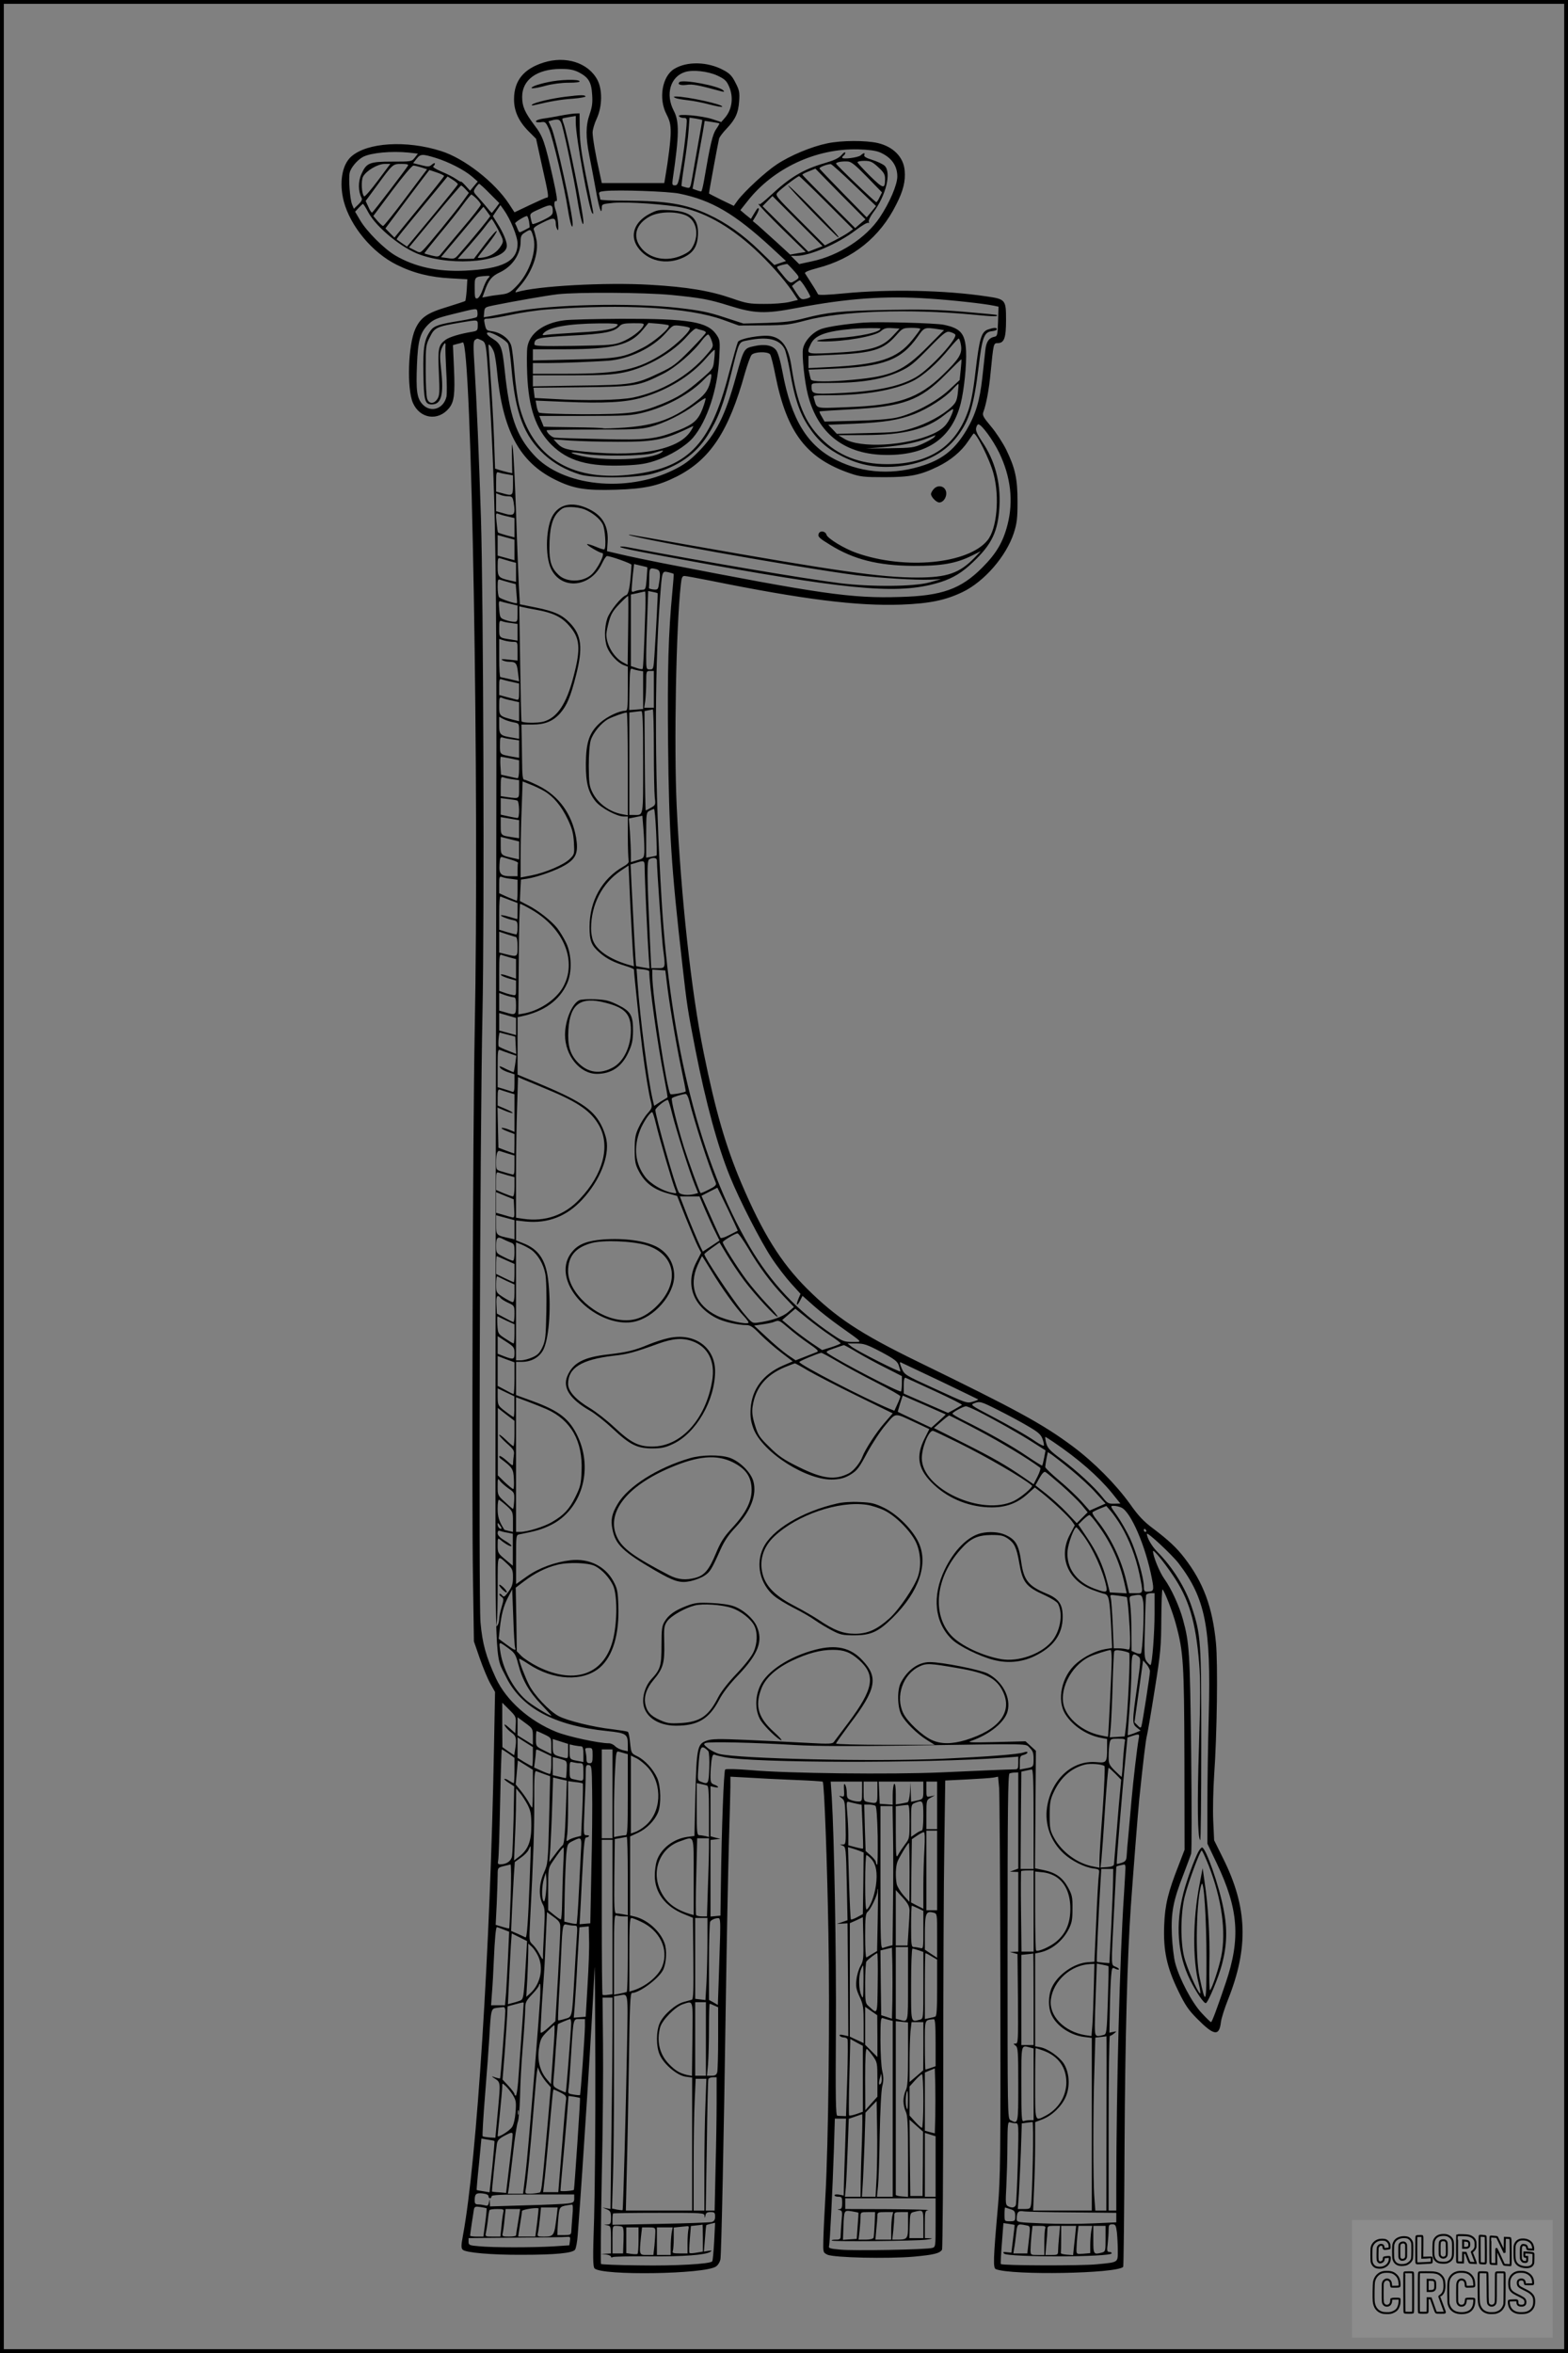 <?xml version="1.0" encoding="UTF-8"?>
<svg xmlns="http://www.w3.org/2000/svg" version="1.0" width="1024pt" height="1536pt" viewBox="0 0 1024 1536" preserveAspectRatio="xMidYMid meet">
  <rect x="0" y="0" width="1024" height="1536" fill="#808080" stroke="none"/>
  <g transform="translate(0.00 0.00) scale(1)">
    <g transform="translate(0,1536) scale(0.1,-0.1)" fill="#000000" stroke="none">
      <path d="M3548 14951 c-128 -41 -190 -117 -191 -236 -1 -78 29 -145 94 -211 l50 -50 39 -178 c43 -190 45 -206 31 -206 -6 0 -55 -22 -110 -48 l-101 -48 -36 55 c-94 143 -293 298 -444 345 -226 72 -481 56 -585 -35 -62 -54 -81 -172 -50 -293 43 -163 186 -335 345 -414 110 -55 219 -82 354 -89 l108 -6 -4 -69 c-3 -38 -7 -71 -10 -73 -2 -2 -54 -19 -115 -38 -134 -40 -176 -69 -211 -145 -47 -104 -56 -390 -15 -483 46 -103 164 -120 235 -34 34 41 40 92 33 256 l-7 156 25 7 c14 3 32 8 39 11 58 23 109 -2924 78 -4505 -12 -607 -20 -3051 -11 -3575 l6 -400 38 -110 c21 -60 52 -135 69 -165 l31 -55 -7 -365 c-24 -1312 -112 -2695 -202 -3179 -13 -70 -13 -86 -2 -97 20 -19 187 -34 385 -33 221 0 332 11 348 33 7 9 15 53 18 98 35 457 94 1391 110 1743 2 33 4 -250 5 -630 1 -379 -3 -832 -8 -1005 -9 -261 -8 -316 3 -328 48 -48 716 -38 792 12 14 9 26 29 30 48 6 42 22 771 35 1683 6 391 15 852 20 1025 5 173 10 344 10 379 l0 63 113 -6 c61 -4 196 -11 299 -15 103 -4 189 -9 191 -12 10 -10 29 -523 37 -987 10 -527 0 -1380 -20 -1727 -6 -104 -12 -228 -13 -275 -2 -83 -2 -84 26 -98 41 -20 397 -28 566 -13 129 12 167 21 183 45 4 6 8 506 8 1111 0 605 3 1292 7 1526 l6 426 141 7 c78 4 155 9 173 12 l31 6 7 -74 c3 -40 7 -626 8 -1303 2 -1104 0 -1251 -16 -1430 -31 -349 -32 -401 -13 -408 106 -41 787 -29 831 15 3 2 7 362 9 799 4 698 18 1221 41 1554 14 200 46 609 55 700 26 250 42 383 50 415 5 19 28 154 51 300 39 243 42 282 43 462 1 108 4 194 8 192 12 -7 67 -149 87 -225 50 -184 54 -256 56 -884 l1 -590 -38 -99 c-70 -178 -90 -260 -95 -391 -7 -168 17 -278 92 -432 45 -93 68 -126 123 -181 110 -111 144 -116 155 -24 3 26 24 92 46 147 136 341 128 603 -30 921 l-60 121 -6 129 c-3 71 0 203 6 294 19 268 25 729 12 865 -23 235 -82 394 -205 554 -52 68 -106 118 -208 195 -59 44 -95 82 -149 159 -93 129 -235 272 -373 375 -198 147 -361 236 -1016 555 -373 182 -530 286 -721 476 -170 170 -289 362 -427 686 -102 241 -170 474 -246 850 -82 401 -149 1020 -177 1615 -18 390 -4 1167 27 1443 5 46 9 57 24 57 10 0 84 -14 166 -30 613 -124 960 -167 1249 -157 185 7 289 28 403 83 140 68 283 232 333 385 20 63 24 94 24 204 0 151 -15 218 -74 340 -22 44 -66 112 -99 151 -51 61 -58 73 -50 95 19 51 37 148 47 254 19 193 19 195 46 195 43 0 55 33 55 151 0 132 -3 136 -127 154 -273 41 -637 48 -928 20 -111 -11 -171 -13 -173 -6 -2 5 -20 36 -41 68 -20 32 -40 63 -44 69 -4 7 24 19 81 34 233 60 409 202 515 415 46 90 61 152 55 221 -7 88 -74 156 -175 180 -78 18 -237 18 -331 -2 -102 -21 -242 -79 -330 -138 -73 -48 -209 -174 -255 -235 l-25 -35 -81 39 c-45 22 -81 41 -81 42 0 10 61 341 66 358 3 11 25 40 49 65 58 61 77 103 82 180 4 57 1 72 -24 120 -22 44 -38 61 -78 82 -103 56 -239 59 -322 8 -79 -48 -104 -195 -50 -297 21 -41 27 -66 27 -115 0 -55 -16 -182 -36 -298 l-6 -35 -204 0 -204 0 -14 65 c-26 114 -46 231 -46 265 0 18 12 59 27 91 36 78 38 187 5 251 -59 113 -207 161 -354 114z m232 -63 c63 -33 82 -63 87 -145 4 -53 0 -81 -16 -128 -26 -74 -27 -148 -2 -273 11 -54 29 -151 41 -216 21 -121 39 -177 40 -124 0 26 2 26 78 34 90 8 345 -10 445 -31 167 -36 338 -138 507 -301 95 -92 184 -196 234 -276 l17 -26 -58 -14 c-32 -7 -105 -13 -163 -12 -95 0 -115 3 -212 37 -142 49 -291 74 -534 88 -293 17 -740 -8 -869 -48 -15 -4 -11 4 16 34 84 93 130 221 112 310 -6 27 -13 55 -17 63 -5 12 10 24 60 48 70 35 83 33 84 -13 0 -11 5 -27 11 -35 12 -18 3 89 -12 128 -13 35 -11 65 4 59 9 -3 3 39 -21 147 -55 244 -66 276 -123 350 -62 83 -79 121 -79 184 0 111 96 181 250 182 59 0 85 -5 120 -22z m904 -21 c47 -22 60 -33 76 -69 32 -70 22 -151 -25 -206 l-25 -29 -57 19 c-70 23 -230 37 -219 20 4 -7 18 -12 30 -12 22 0 23 -3 19 -52 -7 -88 -22 -202 -39 -298 -14 -78 -19 -90 -36 -90 -18 0 -19 5 -15 38 43 292 44 379 7 449 -56 108 -22 223 74 253 51 16 148 5 210 -23z m-98 -290 c1 -1 -11 -69 -26 -152 -15 -82 -32 -183 -39 -222 -13 -72 -13 -73 -39 -67 -15 4 -29 8 -31 10 -2 2 6 65 18 141 12 76 25 176 28 222 l6 83 41 -6 c22 -4 41 -8 42 -9z m112 -22 c2 -2 -8 -19 -21 -38 -24 -35 -39 -100 -79 -334 -7 -40 -15 -73 -19 -73 -4 0 -19 4 -32 9 l-24 9 27 149 c15 81 33 181 40 221 l12 73 46 -7 c26 -4 48 -8 50 -9z m1047 -189 c75 -32 115 -86 115 -158 0 -54 -50 -171 -115 -268 -89 -134 -267 -249 -443 -286 l-83 -18 -27 27 -27 27 39 0 c85 0 272 81 383 166 40 31 77 53 83 49 5 -3 7 0 4 8 -3 8 10 35 28 59 84 110 121 263 75 306 -12 11 -48 28 -80 38 -39 12 -56 22 -53 31 7 17 -3 17 -23 -1 -17 -15 -121 -28 -121 -15 0 4 5 11 10 14 6 3 10 12 10 18 0 7 -12 0 -25 -16 -18 -20 -48 -34 -110 -52 -138 -40 -227 -93 -352 -210 -40 -37 -73 -63 -73 -59 0 4 -3 5 -6 2 -3 -4 65 -75 151 -160 l157 -153 -51 -8 -51 -9 -87 80 c-49 44 -103 93 -122 110 l-35 29 23 38 c12 21 19 40 16 43 -6 7 -8 5 -32 -35 l-19 -32 -35 28 -34 29 46 58 c169 216 448 346 724 339 65 -2 114 -8 140 -19z m-3077 -2 l61 -7 -20 -26 c-20 -26 -23 -26 -148 -26 -149 0 -168 -8 -201 -82 -22 -48 -21 -113 1 -154 6 -12 0 -24 -21 -44 l-29 -28 -12 29 c-14 35 -24 173 -15 208 8 33 51 83 87 102 53 27 185 39 297 28z m178 -35 c84 -26 186 -78 237 -122 l37 -32 -25 -30 -25 -30 -30 33 c-16 18 -30 30 -30 26 0 -3 -14 5 -31 17 -17 12 -60 34 -96 49 -36 15 -60 31 -54 34 6 4 11 12 11 18 0 6 -8 3 -19 -6 -17 -15 -24 -16 -71 -4 l-52 13 22 28 c26 33 38 33 126 6z m2817 -125 l97 -100 -16 -32 c-8 -18 -18 -32 -21 -32 -8 0 -263 244 -263 252 0 9 37 16 75 14 24 -1 49 -21 128 -102z m72 65 c38 -35 45 -48 45 -78 0 -67 -11 -65 -98 20 -45 45 -82 85 -82 90 0 5 20 9 45 9 39 0 52 -6 90 -41z m-3268 -89 c-45 -60 -85 -106 -89 -102 -17 17 -21 103 -7 129 21 39 96 83 141 83 l37 0 -82 -110z m197 98 c-17 -28 -227 -303 -234 -306 -4 -1 -15 15 -24 37 l-18 39 72 98 c106 145 105 144 162 144 37 0 47 -3 42 -12z m2914 -126 l143 -137 -30 -37 -31 -37 -153 156 c-83 85 -153 158 -155 163 -3 8 45 27 73 29 6 0 74 -61 153 -137z m-2826 115 l37 -12 -139 -185 c-76 -102 -143 -185 -148 -185 -5 0 -21 15 -37 33 l-27 32 123 165 c69 92 130 165 139 164 8 0 32 -6 52 -12z m2866 -367 l-33 -29 -172 172 c-95 94 -173 174 -173 177 0 3 19 13 43 22 l42 17 163 -166 164 -165 -34 -28z m-2765 334 c26 -9 47 -19 47 -23 0 -4 -73 -96 -162 -204 l-162 -198 -30 30 -29 30 142 190 c79 105 144 191 145 191 1 0 23 -7 49 -16z m137 -77 c0 -4 -75 -97 -166 -207 l-166 -200 -32 22 c-17 12 -33 23 -35 25 -4 3 27 42 228 285 l104 126 33 -21 c19 -12 34 -25 34 -30z m2408 -120 l173 -173 -29 -21 c-15 -11 -57 -35 -92 -53 l-63 -32 -163 163 c-157 157 -163 164 -146 182 20 23 131 107 141 107 3 0 84 -78 179 -173z m-2200 60 l63 -63 -22 -30 c-13 -16 -24 -31 -26 -33 -1 -2 -13 9 -25 25 -13 16 -40 48 -61 71 -38 41 -38 42 -22 67 10 14 20 26 24 26 4 0 35 -28 69 -63z m-159 29 l23 -25 -38 -53 c-49 -69 -237 -299 -263 -322 -18 -17 -21 -17 -54 1 l-36 18 167 202 c92 111 170 202 173 202 3 1 16 -10 28 -23z m1398 -30 c211 -43 361 -131 602 -353 l94 -87 -38 -13 -38 -13 -96 93 c-109 106 -218 183 -335 237 -146 68 -273 89 -533 90 -95 0 -173 3 -173 8 0 4 -3 17 -6 29 -5 19 -2 22 37 26 86 9 414 -2 486 -17z m-1325 -33 c15 -15 28 -32 28 -39 0 -7 -54 -77 -121 -155 -66 -79 -129 -153 -138 -165 -16 -21 -21 -22 -62 -12 -24 6 -46 12 -47 14 -2 1 43 58 99 126 57 68 125 153 152 191 27 37 52 67 55 67 3 0 19 -12 34 -27z m2097 -147 l163 -163 -47 -18 -46 -18 -150 149 -149 148 32 33 c18 18 32 33 33 33 0 0 74 -74 164 -164z m-2804 58 c53 -99 222 -237 342 -278 223 -78 563 -42 563 60 0 29 -25 88 -62 146 l-29 47 24 36 25 36 21 -29 c45 -63 91 -176 91 -222 0 -116 -96 -165 -345 -177 -176 -8 -327 25 -453 99 -72 42 -188 158 -230 230 l-33 56 23 25 c13 14 25 25 28 26 3 0 19 -24 35 -55z m1205 6 c0 -22 -10 -31 -65 -58 -35 -17 -66 -28 -68 -24 -3 4 -8 21 -11 38 -7 30 -5 32 61 61 72 33 83 30 83 -17z m-430 0 l22 -31 -28 -37 c-30 -39 -123 -150 -174 -208 -29 -34 -34 -36 -76 -29 l-44 6 138 164 c75 91 138 165 139 165 1 0 11 -14 23 -30z m275 -66 c3 -20 5 -37 3 -39 -2 -1 -18 -10 -36 -19 -32 -17 -32 -16 -42 10 -6 15 -13 31 -16 35 -4 7 60 47 77 49 4 0 10 -16 14 -36z m-201 -55 c36 -71 36 -72 19 -102 -25 -41 -63 -68 -112 -77 -23 -4 -41 -5 -41 -1 1 3 30 42 65 85 35 44 62 84 59 88 -3 5 -38 -34 -77 -86 l-72 -95 -53 -1 -53 0 74 84 c40 46 89 104 108 130 18 25 37 46 40 46 3 0 22 -32 43 -71z m226 -35 c31 -92 -20 -245 -110 -335 -40 -40 -52 -46 -100 -52 -30 -3 -70 -9 -87 -13 l-33 -6 15 41 c25 72 46 98 97 122 84 39 138 119 138 203 0 34 5 44 28 58 37 24 39 23 52 -18z m1705 -232 c41 -46 41 -45 -8 -73 -18 -10 -28 -1 -90 77 -18 23 -18 23 15 33 18 5 36 8 39 8 3 -1 23 -21 44 -45z m-1998 -50 c-10 -10 -25 -43 -35 -73 -11 -32 -26 -55 -35 -57 -15 -3 -17 7 -17 67 0 76 -2 74 79 80 23 1 23 0 8 -17z m2074 -61 c17 -27 31 -53 31 -58 -1 -4 -15 -11 -31 -14 -28 -6 -33 -2 -60 39 l-29 45 21 18 c12 10 26 18 30 19 4 0 22 -22 38 -49z m-881 -46 c201 -20 250 -29 384 -71 163 -51 232 -54 436 -15 337 64 579 81 863 62 155 -10 363 -33 430 -47 l28 -6 -3 -96 c-3 -88 -5 -97 -23 -100 -36 -7 -54 -32 -60 -86 -3 -28 -12 -111 -20 -183 -17 -150 -43 -238 -103 -340 -72 -121 -149 -186 -273 -228 -196 -67 -398 -57 -574 30 -192 94 -297 265 -355 578 -14 73 -29 126 -42 142 -25 32 -76 41 -145 25 -65 -14 -65 -15 -118 -204 -69 -250 -130 -370 -245 -486 -57 -58 -95 -85 -160 -117 -309 -153 -729 -108 -915 99 -115 126 -158 254 -189 551 -16 151 -24 172 -80 207 -35 21 -47 40 -25 40 28 0 117 -52 127 -75 6 -13 16 -84 22 -157 25 -294 82 -445 215 -566 64 -58 139 -100 231 -129 89 -27 369 -25 477 5 163 45 280 126 357 248 70 111 104 200 156 409 54 216 46 201 111 214 127 25 204 7 237 -57 8 -16 24 -84 36 -151 28 -167 61 -265 118 -352 61 -94 124 -149 226 -200 108 -53 205 -72 326 -66 185 10 332 79 422 199 79 104 108 200 139 453 23 193 36 228 87 233 18 2 32 7 32 13 0 12 -20 11 -58 -2 -43 -15 -56 -58 -81 -271 -13 -117 -29 -203 -46 -253 -80 -238 -254 -354 -530 -355 -179 0 -321 55 -434 169 -105 105 -156 230 -192 466 -19 127 -59 187 -136 201 -56 10 -202 -15 -214 -38 -5 -10 -32 -105 -60 -210 -121 -468 -272 -619 -657 -658 -378 -39 -628 121 -712 455 -11 44 -24 141 -30 215 -6 74 -15 152 -21 172 -12 45 -64 85 -122 95 -42 6 -42 6 -52 51 -6 30 -5 32 23 32 17 0 83 11 148 25 64 14 171 30 238 35 503 37 924 13 1146 -67 l105 -38 160 1 c146 1 170 4 276 32 231 62 674 78 1094 38 135 -13 167 -14 154 -2 -2 2 -100 11 -217 21 -167 14 -275 16 -495 12 -307 -6 -390 -15 -542 -54 -80 -21 -130 -27 -250 -31 l-150 -4 -126 41 c-103 34 -159 45 -300 61 -306 35 -833 23 -1074 -25 -66 -13 -137 -26 -158 -30 l-38 -6 3 33 c3 32 5 33 63 45 150 30 347 64 415 72 130 15 571 12 740 -4z m-1267 -145 c-4 -4 -53 -15 -108 -24 -139 -22 -171 -33 -193 -64 -41 -58 -50 -108 -47 -278 3 -179 9 -204 55 -204 62 0 79 62 61 225 -10 88 -9 109 3 139 17 41 29 47 25 14 -1 -13 1 -84 5 -159 5 -75 5 -150 2 -167 -18 -81 -102 -109 -156 -52 -37 40 -44 86 -37 258 6 160 21 212 75 265 32 31 52 40 157 66 166 41 159 41 163 13 2 -14 0 -28 -5 -32z m7 -55 c0 -32 -3 -35 -37 -41 -80 -13 -148 -34 -173 -52 -47 -35 -51 -55 -44 -214 6 -128 5 -150 -10 -173 -22 -33 -54 -33 -66 1 -6 14 -10 98 -10 188 0 157 1 164 28 217 30 61 44 67 197 93 120 20 115 21 115 -19z m24 -96 c30 -14 31 -23 46 -249 46 -709 55 -1232 51 -3020 -2 -905 -4 -2457 -5 -3450 -1 -2017 -7 -1851 69 -2007 99 -202 315 -318 660 -353 125 -13 135 -20 135 -88 l0 -44 -32 7 c-18 4 -41 16 -51 26 -10 11 -28 19 -40 19 -66 0 -269 44 -343 74 -178 72 -327 205 -395 350 -65 141 -89 227 -101 365 -13 162 -4 3190 13 3981 13 634 6 2681 -10 3225 -13 406 -28 766 -42 989 -9 139 -8 170 3 177 16 11 13 11 42 -2z m85 -88 c5 -20 12 -67 16 -106 36 -394 146 -600 380 -716 119 -59 197 -72 395 -66 190 6 275 24 399 86 219 111 340 294 446 676 16 55 35 108 43 118 18 21 104 24 121 4 6 -8 22 -70 35 -138 75 -375 203 -542 491 -640 62 -21 88 -24 220 -24 170 0 234 13 351 70 82 40 152 98 196 164 17 25 33 48 35 50 14 17 108 -170 132 -264 40 -152 21 -358 -40 -432 -125 -154 -538 -194 -854 -83 -81 28 -191 95 -198 120 -6 23 -42 28 -50 7 -8 -20 1 -29 73 -73 154 -96 312 -136 545 -138 183 -1 279 16 380 66 l60 30 -40 -42 c-99 -102 -179 -130 -377 -130 -234 0 -527 42 -1472 209 -219 39 -401 71 -405 71 -80 -4 1124 -219 1484 -265 148 -18 387 -33 480 -29 l70 3 -75 -21 c-102 -28 -382 -30 -585 -5 -245 31 -896 142 -1387 235 -27 5 -48 6 -48 2 0 -8 140 -35 588 -116 963 -173 1250 -194 1507 -113 80 26 139 62 208 128 126 119 165 203 174 366 8 158 -29 298 -114 423 -32 48 -43 73 -38 89 3 13 9 23 14 23 21 0 95 -101 136 -185 76 -157 94 -316 55 -469 -29 -114 -73 -189 -165 -281 -139 -140 -263 -185 -538 -192 -318 -10 -516 19 -1557 222 -96 19 -216 44 -266 56 l-90 21 4 58 c7 102 -30 171 -118 215 -101 51 -189 39 -236 -33 -49 -72 -57 -269 -15 -356 68 -140 258 -121 331 33 13 28 28 51 34 51 24 0 161 -49 160 -57 -8 -137 -18 -193 -35 -198 -31 -10 -106 -103 -123 -152 -20 -59 -20 -143 0 -191 18 -45 67 -97 105 -113 l29 -11 0 -144 c0 -131 -2 -144 -17 -144 -40 0 -119 -38 -164 -78 -70 -63 -92 -126 -93 -267 -1 -126 16 -188 64 -247 34 -42 139 -98 182 -98 l28 0 0 -132 c0 -73 3 -142 5 -153 4 -15 -4 -25 -36 -43 -138 -79 -219 -224 -219 -393 0 -91 12 -121 65 -167 45 -40 95 -65 168 -87 31 -9 57 -20 57 -24 0 -24 43 -431 56 -530 18 -139 41 -282 55 -334 9 -35 8 -41 -22 -75 -18 -20 -44 -61 -58 -92 -22 -46 -26 -69 -26 -145 0 -78 4 -97 27 -141 41 -78 101 -122 199 -147 l51 -14 57 -144 c32 -79 67 -163 79 -186 l21 -41 -32 -62 c-73 -143 -22 -286 131 -364 48 -25 140 -46 197 -46 24 0 43 -12 90 -61 33 -33 94 -86 136 -118 l76 -58 -63 -27 c-131 -57 -203 -154 -212 -281 -3 -56 1 -82 18 -130 59 -157 354 -344 526 -333 47 3 74 11 110 33 42 26 56 45 108 143 34 62 88 144 121 182 68 80 53 79 192 14 l92 -43 -29 -58 c-63 -122 -45 -209 61 -307 100 -93 237 -146 376 -146 93 0 166 27 232 86 l49 44 49 -38 c70 -56 170 -150 193 -182 l19 -27 -31 -59 c-78 -144 -16 -300 145 -362 29 -11 64 -23 78 -26 31 -7 36 -31 46 -227 l6 -127 -44 -7 c-60 -10 -136 -47 -188 -92 -98 -83 -132 -241 -73 -334 49 -77 141 -137 235 -154 l37 -7 0 -57 c0 -97 -3 -100 -70 -94 -156 14 -293 -110 -322 -293 -17 -113 23 -225 110 -305 50 -46 135 -89 193 -96 40 -6 40 -6 35 -42 -3 -20 -11 -156 -17 -302 l-12 -265 -41 -3 c-90 -5 -198 -80 -237 -165 -25 -55 -25 -136 1 -185 35 -70 124 -128 211 -138 l49 -6 0 -563 0 -564 -192 0 -191 0 6 142 c4 79 7 209 7 289 l0 146 47 18 c63 24 126 85 153 147 30 70 24 160 -14 219 -31 45 -103 96 -153 105 l-33 6 0 303 0 303 33 7 c75 17 145 73 185 149 22 43 26 64 26 136 1 76 -3 91 -29 139 -36 65 -81 97 -158 113 l-58 12 3 384 3 383 -34 31 -34 31 -195 -5 c-160 -4 -189 -2 -161 7 121 42 220 122 239 193 24 90 -34 198 -131 248 -51 25 -297 74 -377 74 -74 0 -145 -50 -189 -134 -25 -47 -23 -160 4 -211 26 -49 101 -123 167 -164 l50 -31 -322 0 c-177 0 -322 4 -322 8 0 5 41 62 90 128 173 227 188 305 81 417 -77 82 -171 103 -306 68 -170 -44 -317 -140 -361 -236 -35 -75 -33 -166 4 -226 29 -45 117 -129 135 -129 6 0 -17 25 -50 55 -101 91 -124 168 -82 279 26 71 95 134 203 186 99 47 184 70 265 70 74 0 115 -16 171 -66 111 -100 96 -188 -71 -411 -46 -61 -88 -117 -94 -125 -8 -12 -36 -13 -160 -6 -175 9 -134 7 -410 20 -184 8 -226 7 -260 -5 -61 -21 -66 -46 -74 -357 l-6 -265 -46 -6 c-92 -13 -173 -76 -200 -156 -7 -21 -13 -65 -13 -99 1 -110 69 -200 190 -249 l59 -24 3 -266 c2 -207 0 -266 -10 -269 -7 -2 -31 -9 -54 -15 -52 -14 -131 -83 -155 -136 -25 -54 -25 -156 0 -210 27 -61 112 -132 166 -141 l45 -6 0 -434 0 -434 -217 0 -216 0 6 253 c4 138 10 458 14 710 5 379 9 457 20 457 48 0 174 93 203 150 22 44 27 131 9 177 -28 77 -110 150 -191 171 l-33 8 0 258 0 258 52 24 c57 27 108 79 130 132 22 52 19 170 -5 225 -26 58 -81 118 -130 142 -39 19 -40 21 -47 87 -3 37 -10 70 -15 73 -5 3 -49 10 -97 16 -128 14 -301 57 -356 87 -61 33 -159 137 -193 205 -25 49 -64 151 -64 168 0 4 27 -11 60 -33 163 -108 356 -118 467 -24 85 74 128 216 121 404 -3 96 -7 113 -33 161 -54 98 -159 149 -278 136 -103 -12 -207 -50 -285 -105 l-72 -51 0 161 c0 158 0 160 23 164 111 22 146 32 207 62 197 99 275 357 174 575 -54 116 -121 169 -297 233 l-107 39 0 109 0 108 40 0 c63 0 118 33 141 85 37 83 49 287 28 455 -16 128 -64 197 -164 235 l-45 18 0 65 0 65 63 -7 c144 -14 268 33 370 144 114 123 178 281 157 390 -5 29 -22 75 -37 102 -55 101 -141 156 -425 274 l-118 49 0 187 0 188 28 6 c145 31 246 104 295 213 33 71 31 188 -5 264 -15 32 -42 76 -59 98 -38 48 -127 118 -194 151 l-50 26 3 70 4 70 41 6 c68 11 190 54 248 89 72 43 87 82 71 180 -27 153 -112 271 -244 337 -44 22 -87 40 -94 40 -11 0 -14 28 -15 138 -1 75 -2 156 -3 179 l-1 43 70 0 c85 0 137 22 184 75 43 50 67 106 102 244 47 182 37 265 -39 344 -52 54 -100 76 -222 101 l-105 21 -7 125 c-3 69 -12 283 -18 475 -7 193 -16 377 -20 410 -8 52 -8 46 -7 -47 l2 -107 -25 5 c-14 3 -39 10 -56 15 l-31 10 -7 197 c-4 108 -14 287 -22 397 -7 110 -14 204 -14 209 0 22 31 -20 39 -53z m82 -787 l39 -7 0 -63 c0 -71 -2 -73 -72 -53 l-38 10 0 66 c0 55 2 64 16 59 9 -3 33 -9 55 -12z m8 -144 c25 0 29 -5 35 -37 14 -88 6 -96 -75 -71 l-39 11 0 58 0 59 26 -10 c14 -6 38 -10 53 -10z m498 -85 c53 -22 101 -61 119 -97 16 -30 24 -152 11 -164 -3 -3 -28 5 -56 17 -29 12 -54 19 -57 17 -6 -6 83 -58 98 -58 24 0 -31 -109 -72 -143 -58 -49 -161 -49 -212 0 -46 43 -61 87 -60 179 0 121 18 192 57 231 29 29 40 33 84 33 29 0 68 -7 88 -15z m-499 -47 l42 -10 0 -63 0 -63 -51 13 c-28 8 -53 16 -56 19 -3 2 -7 33 -10 67 -6 58 -5 62 13 54 10 -4 38 -12 62 -17z m42 -218 l0 -67 -55 15 -55 15 0 67 0 67 55 -15 55 -15 0 -67z m-32 -73 l42 -11 0 -62 0 -62 -41 9 c-74 17 -79 23 -79 90 0 54 2 60 18 54 9 -3 36 -11 60 -18z m899 -40 c1 -2 -1 -35 -4 -75 -5 -67 -8 -72 -29 -72 -12 0 -34 -4 -47 -9 -24 -9 -24 -9 -20 42 2 29 6 71 9 93 l5 42 42 -10 c23 -5 42 -10 44 -11z m61 -13 c24 -7 27 -27 15 -97 -5 -35 -8 -38 -37 -35 -17 2 -30 6 -28 11 1 4 2 34 2 67 0 63 3 66 48 54z m111 -30 c2 -2 -2 -54 -8 -116 -26 -271 -33 -508 -28 -998 6 -568 20 -795 93 -1435 30 -266 34 -294 85 -555 68 -347 147 -637 226 -830 63 -156 201 -424 271 -530 38 -58 97 -134 130 -170 l60 -66 -14 -33 c-18 -44 -10 -52 11 -11 l16 31 72 -64 c40 -36 117 -96 172 -135 158 -113 149 -101 82 -102 -53 0 -64 4 -131 49 -234 158 -399 334 -541 574 -321 548 -518 1324 -574 2257 -46 752 -49 1463 -11 1970 14 185 13 183 53 175 18 -4 34 -9 36 -11z m-1073 -56 l42 -11 5 -61 c3 -34 5 -62 3 -63 -6 -7 -110 28 -117 39 -5 7 -9 37 -9 67 0 47 2 52 18 46 9 -3 36 -11 58 -17z m888 -195 c-9 -273 -13 -366 -18 -370 -3 -3 -21 0 -40 7 l-36 12 0 233 0 234 43 9 c23 6 45 10 49 11 4 1 5 -61 2 -136z m81 124 c2 -2 -10 -237 -21 -404 -6 -90 -7 -93 -30 -93 -23 0 -24 2 -24 83 0 45 3 160 7 255 l6 174 30 -6 c17 -3 31 -7 32 -9z m-193 -244 l-3 -223 -28 15 c-61 31 -111 114 -111 184 0 14 8 52 17 85 13 48 28 72 70 115 29 30 54 53 55 50 2 -2 2 -104 0 -226z m-769 175 l47 -11 0 -54 c0 -48 -2 -53 -22 -52 -13 0 -39 5 -58 12 -34 12 -35 14 -40 70 -4 48 -3 56 10 51 8 -3 36 -10 63 -16z m166 -38 c109 -19 166 -46 214 -100 76 -84 82 -150 31 -342 -46 -176 -107 -265 -196 -289 -38 -10 -133 -9 -142 2 -2 2 -6 172 -9 377 l-6 374 22 -5 c12 -3 51 -11 86 -17z m-161 -87 l42 -6 0 -54 0 -55 -42 7 c-79 12 -78 11 -78 72 0 49 2 54 18 48 9 -4 36 -10 60 -12z m14 -123 c28 0 28 -1 28 -61 l0 -61 -57 6 c-41 5 -54 4 -43 -3 8 -6 29 -11 45 -11 44 0 51 -9 58 -72 l7 -56 -58 14 c-31 7 -60 13 -64 14 -5 0 -8 56 -8 124 l0 125 32 -10 c18 -5 45 -9 60 -9z m821 -188 l27 -4 0 -123 0 -123 -45 -4 -46 -3 2 138 c2 123 4 137 18 131 9 -4 28 -9 44 -12z m97 -122 l0 -120 -31 0 -32 0 7 46 c3 26 6 80 6 120 0 72 1 74 25 74 l25 0 0 -120z m-928 49 l48 -11 0 -55 c0 -47 -2 -54 -17 -50 -10 3 -39 10 -65 17 l-48 13 0 54 c0 48 2 54 17 48 10 -3 39 -11 65 -16z m1 -122 l47 -11 0 -62 0 -62 -37 9 c-92 24 -93 25 -93 91 0 54 2 59 18 53 9 -5 38 -13 65 -18z m927 -319 c0 -145 3 -285 6 -313 6 -48 5 -51 -24 -67 -17 -10 -32 -18 -35 -18 -2 0 -5 146 -6 324 l-2 324 23 5 c13 2 26 5 31 6 4 0 7 -117 7 -261z m-70 -82 c0 -367 4 -346 -61 -346 l-29 0 0 334 0 335 33 4 c17 2 38 5 45 5 9 2 12 -71 12 -332z m-100 -12 l0 -336 -37 7 c-83 15 -159 71 -194 142 -21 42 -23 63 -24 173 0 75 5 142 13 168 15 49 70 115 116 139 29 15 101 41 119 42 4 1 7 -150 7 -335z m-747 271 c37 -7 37 -7 37 -57 l0 -51 -39 7 c-84 13 -91 19 -91 81 l0 56 28 -15 c15 -8 44 -17 65 -21z m-5 -112 l42 -6 0 -57 0 -57 -47 8 c-80 15 -78 13 -78 74 0 51 2 56 20 50 11 -4 39 -9 63 -12z m-15 -124 l57 -12 0 -58 c0 -33 -4 -59 -9 -59 -5 0 -32 5 -59 12 l-50 11 -4 59 c-2 32 0 58 3 58 3 0 31 -5 62 -11z m14 -136 l43 -6 0 -58 c0 -65 3 -63 -74 -53 l-46 7 0 64 c0 57 2 64 17 59 9 -4 36 -10 60 -13z m207 -77 c60 -35 112 -97 154 -185 28 -59 36 -89 40 -150 4 -75 4 -78 -27 -108 -38 -38 -159 -90 -252 -108 l-69 -13 0 142 c0 77 3 218 7 313 l6 172 48 -19 c27 -10 69 -30 93 -44z m-176 -62 c14 -4 17 -114 2 -114 -5 0 -32 5 -60 11 l-50 11 0 54 0 54 48 -6 c26 -3 53 -7 60 -10z m907 -205 c4 -83 5 -152 3 -153 -1 -2 -18 -6 -35 -9 l-33 -6 0 148 c0 144 1 148 23 159 12 6 25 11 28 11 4 1 10 -67 14 -150z m-77 -133 c-3 -36 -6 -40 -45 -51 l-43 -13 0 53 c0 28 -3 92 -6 142 l-7 90 44 9 44 9 8 -100 c4 -55 6 -118 5 -139z m-818 151 l0 -59 -46 7 c-73 11 -74 11 -74 74 l0 57 60 -10 60 -10 0 -59z m0 -139 l0 -58 -27 6 c-93 20 -93 20 -93 83 l0 58 60 -15 60 -15 0 -59z m-49 -61 c24 -7 43 -16 42 -20 -2 -4 -3 -25 -3 -47 l0 -40 -41 0 c-68 0 -81 13 -77 76 2 44 6 53 19 49 9 -3 36 -11 60 -18z m949 -4 c0 -57 32 -511 40 -574 17 -130 17 -129 -34 -129 l-43 0 -8 168 c-20 445 -21 533 -5 543 25 14 50 10 50 -8z m-80 -45 c0 -67 19 -484 26 -577 l6 -83 -44 7 c-23 4 -44 8 -44 9 -2 1 -18 291 -30 537 l-6 126 34 10 c55 18 58 16 58 -29z m-76 -570 l6 -76 -45 13 c-114 35 -196 91 -221 152 -8 18 -14 54 -14 81 0 156 71 295 194 378 l51 34 11 -252 c7 -139 15 -287 18 -330z m-796 495 l42 -6 0 -68 c0 -38 -2 -69 -5 -69 -2 0 -29 11 -60 24 l-55 25 0 57 c0 50 2 55 18 49 9 -4 36 -10 60 -12z m-10 -138 l52 -20 0 -52 c0 -29 -1 -53 -2 -53 -2 0 -25 7 -52 15 -27 8 -51 13 -54 10 -6 -5 41 -24 81 -32 24 -5 27 -10 27 -49 0 -24 -4 -44 -8 -44 -5 0 -32 7 -60 15 l-52 16 0 110 c0 61 3 109 8 107 4 -2 31 -12 60 -23z m136 -59 c219 -123 309 -343 211 -513 -48 -82 -157 -153 -260 -170 l-30 -5 3 361 c1 199 5 361 9 361 3 0 34 -15 67 -34z m-96 -182 c8 -2 12 -24 12 -64 0 -67 -1 -68 -76 -49 l-44 11 0 68 0 68 48 -16 c26 -8 53 -17 60 -18z m-39 -134 l41 -11 0 -64 0 -64 -41 14 c-47 17 -68 19 -54 7 6 -5 29 -14 53 -21 l42 -12 0 -50 c0 -49 0 -49 -27 -43 -16 3 -40 10 -55 16 l-28 10 0 120 c0 100 2 119 14 115 8 -3 33 -11 55 -17z m911 -91 c0 -91 55 -482 97 -692 14 -71 24 -129 22 -131 -2 -1 -23 -14 -46 -28 l-41 -27 -11 47 c-29 126 -82 532 -97 752 l-7 96 42 -4 c22 -2 41 -8 41 -13z m113 -59 c15 -135 60 -401 93 -559 19 -90 34 -164 32 -166 -11 -8 -94 -23 -100 -17 -23 25 -118 642 -118 772 l0 41 43 -3 42 -3 8 -65z m-1000 -110 c14 0 17 -9 17 -55 0 -61 -4 -64 -71 -43 l-39 11 0 57 0 58 38 -14 c20 -7 45 -13 55 -14z m17 -191 l0 -56 -55 15 -55 15 0 57 0 57 55 -16 55 -16 0 -56z m-55 -53 l50 -13 3 -57 3 -56 -53 21 c-29 11 -57 24 -61 28 -6 6 1 93 7 91 0 -1 24 -7 51 -14z m13 -123 l44 -15 -7 -52 c-4 -28 -9 -52 -10 -54 -2 -2 -21 6 -44 17 -47 24 -58 26 -42 8 6 -8 29 -20 51 -27 l40 -13 0 -60 c0 -46 -3 -58 -14 -54 -8 3 -32 11 -55 18 l-41 12 0 125 c0 114 1 124 18 117 9 -4 36 -14 60 -22z m247 -235 c203 -84 287 -143 339 -238 72 -133 25 -315 -126 -475 -100 -108 -228 -152 -372 -131 l-46 7 0 263 c0 145 3 351 7 459 l6 196 36 -16 c20 -8 90 -37 156 -65z m-256 -19 l41 -12 0 -123 0 -123 -36 15 c-20 8 -41 13 -47 11 -7 -2 10 -12 36 -22 l47 -18 0 -63 c0 -35 -1 -64 -2 -64 -2 0 -25 9 -53 19 l-50 19 -3 131 -3 131 47 -20 c26 -11 49 -18 52 -15 3 2 -18 14 -46 26 l-52 22 0 54 c0 43 3 54 14 50 8 -3 32 -11 55 -18z m1181 -51 c40 -157 121 -407 175 -540 5 -13 -5 -23 -45 -43 -29 -15 -53 -25 -55 -23 -7 7 -83 218 -109 301 -46 151 -86 311 -78 318 7 8 68 27 89 28 7 1 17 -18 23 -41z m-110 -90 c25 -101 114 -381 148 -464 l21 -52 -22 -6 c-45 -12 -96 -6 -105 12 -25 46 -152 497 -152 536 0 14 64 66 81 66 4 0 17 -42 29 -92z m-106 -65 c20 -86 110 -394 127 -432 9 -23 9 -23 -23 -17 -60 11 -141 59 -175 104 -65 86 -77 190 -33 304 19 49 64 118 79 118 4 0 15 -35 25 -77z m-965 -194 l41 -12 0 -64 c0 -57 -2 -64 -17 -59 -10 2 -37 10 -60 17 -43 12 -43 12 -43 60 0 57 8 82 25 75 7 -2 31 -10 54 -17z m-1 -142 l42 -11 0 -63 c0 -38 -4 -63 -11 -63 -6 0 -33 10 -60 21 l-49 21 0 60 c0 53 2 59 18 53 9 -3 36 -11 60 -18z m1500 -361 c-2 -1 -26 -13 -55 -28 -30 -16 -55 -23 -58 -18 -3 6 -33 69 -65 142 l-59 132 52 27 52 26 68 -140 c37 -77 66 -141 65 -141z m-1460 144 c3 -55 1 -61 -15 -56 -10 2 -37 10 -60 17 l-43 12 0 67 0 68 58 -24 57 -23 3 -61z m1247 -7 c21 -49 50 -113 66 -144 l28 -57 -54 -36 -55 -36 -14 28 c-17 34 -80 183 -112 270 l-24 62 64 0 64 0 37 -87z m-1245 -130 l0 -63 -27 6 c-94 20 -93 20 -93 88 l0 63 60 -16 60 -16 0 -62z m1525 -120 c72 -123 147 -224 233 -315 l67 -70 -38 -33 c-37 -32 -110 -57 -199 -69 -36 -5 -39 -2 -99 71 -79 100 -249 355 -249 376 0 3 22 21 50 41 l49 35 48 -80 c26 -43 76 -119 112 -167 70 -93 211 -246 219 -237 3 2 -28 40 -69 82 -41 43 -101 114 -134 158 -59 79 -155 231 -155 246 0 9 79 56 96 58 6 1 37 -43 69 -96z m-1597 57 c9 -5 29 -14 45 -20 25 -9 27 -14 27 -65 0 -31 -4 -55 -10 -55 -6 0 -33 11 -60 25 -50 25 -50 25 -50 75 0 53 10 61 48 40z m182 -69 c43 -31 79 -93 91 -156 7 -36 9 -135 7 -245 -3 -163 -6 -191 -25 -233 -18 -38 -31 -52 -65 -67 -24 -11 -58 -20 -75 -20 l-33 0 0 385 0 385 38 -15 c20 -9 48 -24 62 -34z m-166 -67 l56 -25 0 -60 c0 -32 -2 -59 -5 -59 -2 0 -29 12 -60 27 l-55 27 0 58 c0 32 2 58 4 58 2 0 29 -12 60 -26z m1342 -71 c68 -113 160 -241 212 -295 20 -21 33 -40 30 -43 -12 -13 -147 17 -205 46 -140 68 -188 193 -127 330 15 33 28 59 29 59 1 0 29 -44 61 -97z m-1339 -64 l53 -24 0 -57 c0 -38 -4 -58 -12 -58 -6 0 -33 14 -60 31 -48 31 -48 31 -48 86 0 30 3 53 8 51 4 -2 31 -15 59 -29z m-38 -112 c6 -8 29 -22 51 -32 39 -18 40 -19 40 -72 0 -29 -3 -53 -7 -53 -5 0 -30 13 -58 28 l-50 27 -3 58 c-3 56 5 70 27 44z m2152 -244 c38 -25 69 -49 69 -52 0 -3 -27 -14 -60 -25 l-61 -19 -67 45 c-37 25 -96 69 -131 98 l-63 53 43 37 43 37 79 -64 c44 -35 110 -85 148 -110z m-2114 96 l53 -24 0 -62 c0 -35 -3 -63 -6 -63 -3 0 -27 14 -54 32 -48 31 -48 32 -52 90 -2 32 -1 57 2 55 3 -2 29 -14 57 -28z m1842 -48 c31 -27 89 -72 130 -100 61 -41 70 -52 55 -57 -10 -4 -46 -18 -79 -31 l-59 -23 -53 36 c-29 20 -89 71 -135 114 l-83 77 55 8 c30 4 64 11 75 16 32 13 34 11 94 -40z m-1789 -163 c0 -43 -6 -45 -67 -22 l-43 17 0 57 0 58 55 -36 c51 -33 55 -39 55 -74z m2394 7 c86 -46 106 -61 115 -87 6 -17 11 -35 11 -40 0 -10 -281 132 -320 162 l-25 20 57 0 c50 0 70 -7 162 -55z m-155 -4 c46 -27 130 -73 187 -101 l104 -53 0 -47 c0 -26 -3 -50 -6 -53 -9 -9 -392 190 -477 248 -16 11 -12 15 40 33 32 11 61 21 64 21 3 1 43 -21 88 -48z m-131 -58 c54 -32 168 -94 255 -138 86 -44 157 -84 157 -90 0 -5 -9 -29 -20 -52 l-19 -42 -35 14 c-164 69 -586 287 -586 304 0 6 122 57 143 60 4 1 52 -25 105 -56z m-2108 -109 c0 -57 -3 -104 -6 -104 -4 0 -28 12 -55 27 l-49 26 0 97 0 98 55 -21 55 -20 0 -103z m2780 -19 c135 -65 247 -119 248 -120 2 -2 -14 -9 -35 -15 -38 -12 -44 -9 -242 82 -204 93 -204 93 -223 137 -12 29 -14 41 -6 38 7 -3 123 -58 258 -122z m-863 68 c43 -25 185 -99 316 -163 l237 -116 -56 -65 c-51 -58 -124 -171 -141 -216 -16 -43 -59 -96 -92 -112 -90 -45 -169 -35 -330 45 -93 46 -127 69 -186 128 -66 64 -75 78 -95 144 -17 55 -20 84 -15 120 18 123 87 206 212 258 32 13 61 24 65 24 3 0 42 -21 85 -47z m830 -135 c100 -46 179 -86 175 -89 -4 -3 -26 -16 -49 -29 l-42 -23 -145 63 -144 63 0 54 c0 36 4 52 12 49 6 -2 93 -42 193 -88z m-2748 -100 c1 -38 -2 -68 -5 -68 -3 0 -28 17 -55 38 -47 36 -48 38 -49 93 l0 56 54 -26 55 -26 0 -67z m2677 11 c76 -34 140 -62 140 -62 1 -1 -20 -21 -46 -44 l-48 -43 -108 51 c-60 28 -110 52 -111 53 -1 1 31 106 33 106 0 0 63 -27 140 -61z m-2466 -28 c159 -71 237 -209 228 -405 -3 -84 -8 -102 -41 -169 -39 -79 -75 -118 -153 -163 -50 -30 -161 -64 -206 -64 l-28 0 0 439 0 440 78 -29 c42 -16 97 -38 122 -49z m2949 -6 c60 -30 146 -76 193 -104 69 -40 86 -55 97 -86 7 -20 10 -39 8 -42 -3 -3 -25 8 -49 24 -62 43 -173 106 -312 179 -111 58 -119 64 -96 73 39 15 44 14 159 -44z m-136 -6 c111 -56 280 -151 363 -205 l82 -52 -9 -48 c-5 -26 -11 -49 -13 -51 -2 -2 -45 25 -97 60 -94 65 -267 162 -411 233 -43 21 -78 42 -78 46 0 9 70 47 88 48 7 0 41 -14 75 -31z m-3023 -146 c0 -46 -3 -83 -7 -83 -4 0 -27 19 -50 42 -24 23 -43 37 -43 31 0 -6 23 -31 51 -56 43 -38 49 -48 45 -73 -2 -16 -5 -40 -5 -53 -1 -23 -2 -22 -42 14 -22 20 -44 34 -47 30 -4 -4 0 -12 9 -18 76 -57 82 -66 85 -133 2 -35 0 -64 -4 -64 -5 0 -29 20 -55 44 l-46 45 0 220 0 220 54 -42 55 -42 0 -82z m3031 19 c147 -78 320 -182 402 -243 5 -3 -3 -29 -17 -57 l-26 -51 -62 43 c-114 79 -201 129 -396 227 l-193 97 47 41 c26 23 50 41 53 41 3 0 90 -44 192 -98z m-131 -81 c186 -92 421 -229 479 -278 11 -8 -68 -76 -116 -100 -211 -103 -603 78 -603 278 0 69 44 179 72 179 6 0 81 -36 168 -79z m618 7 c164 -111 292 -223 382 -332 l57 -71 -41 -1 c-37 -1 -45 3 -76 43 -50 64 -166 171 -269 248 -76 56 -90 72 -99 106 -5 21 -8 39 -5 39 2 0 25 -14 51 -32z m118 -184 c56 -46 129 -113 162 -151 l62 -68 -52 -23 -52 -23 -53 60 c-30 33 -95 95 -146 137 -51 43 -92 82 -91 88 0 6 4 30 8 54 l9 43 26 -17 c14 -10 71 -54 127 -100z m-65 -99 c50 -44 109 -101 132 -128 l40 -49 -35 -35 -36 -36 -65 69 c-36 38 -97 93 -135 123 l-70 55 26 47 c17 30 31 45 39 40 7 -3 53 -42 104 -86z m-3612 -20 c40 -27 41 -29 39 -81 -2 -30 -5 -54 -8 -54 -3 1 -26 20 -52 45 -47 42 -48 45 -48 101 0 53 1 57 14 38 8 -11 33 -33 55 -49z m-11 -114 c41 -38 42 -40 42 -105 l0 -66 -27 6 c-16 4 -28 7 -29 8 -35 55 -44 84 -44 137 0 32 3 59 8 59 4 -1 26 -18 50 -39z m4014 -133 c53 -89 96 -203 119 -313 26 -127 27 -125 -24 -125 l-43 0 -18 78 c-33 143 -104 290 -193 400 -20 24 -32 46 -28 50 4 4 25 15 48 24 l42 17 28 -32 c16 -18 47 -62 69 -99z m1 121 c63 -29 160 -255 200 -466 15 -77 12 -83 -34 -83 -15 0 -19 7 -19 34 0 56 -49 225 -90 314 -22 46 -60 113 -85 148 -45 63 -46 64 -21 64 14 0 36 -5 49 -11z m-147 -122 c83 -115 137 -237 168 -375 l14 -63 -55 3 -55 3 -18 71 c-27 105 -65 189 -130 285 l-58 87 31 31 c18 17 36 31 42 31 5 0 33 -33 61 -73z m-3901 -15 c-8 -8 -25 10 -25 26 0 13 2 13 14 -4 8 -10 13 -21 11 -22z m3799 -45 c65 -88 129 -230 151 -334 8 -40 -1 -42 -79 -13 -119 45 -184 137 -174 248 5 51 43 152 57 152 4 0 23 -24 45 -53z m411 33 c3 -5 1 -10 -4 -10 -6 0 -11 5 -11 10 0 6 2 10 4 10 3 0 8 -4 11 -10z m-4171 -15 l35 -7 0 -105 0 -104 -49 41 c-48 40 -50 44 -50 92 0 48 1 50 18 36 32 -27 72 -49 72 -39 0 5 -20 21 -45 35 -30 18 -45 34 -45 47 0 14 5 19 14 16 8 -3 30 -9 50 -12z m4383 -200 c175 -229 212 -416 197 -990 -5 -187 -9 -452 -9 -590 l0 -250 62 -130 c141 -297 156 -489 58 -778 -57 -169 -90 -257 -96 -257 -4 0 -32 27 -63 61 -62 67 -143 220 -171 324 -9 33 -19 116 -22 185 -6 145 8 222 78 400 22 58 44 116 48 130 4 14 4 311 0 660 -8 657 -11 713 -54 870 -24 87 -76 201 -121 263 -31 43 -74 148 -74 181 0 16 68 -66 128 -155 106 -155 150 -301 173 -574 9 -109 9 -230 -1 -543 -12 -377 -9 -597 8 -614 4 -4 7 275 7 620 0 684 -2 719 -62 901 -40 124 -125 261 -225 361 -36 36 -68 92 -68 117 0 17 164 -136 207 -192z m-4379 -9 c28 -27 32 -36 32 -83 0 -43 -6 -61 -29 -93 -25 -34 -30 -38 -41 -25 -7 9 -15 13 -18 10 -3 -3 2 -11 12 -18 17 -12 17 -16 2 -67 -9 -29 -16 -65 -16 -79 0 -14 -5 -33 -11 -41 -8 -11 -9 -7 -5 20 4 18 6 124 6 233 1 222 -5 210 68 143z m568 -9 c47 -24 94 -76 118 -127 27 -59 28 -228 2 -342 -53 -235 -247 -309 -491 -189 -44 22 -93 54 -110 71 l-30 31 -3 208 -4 207 54 41 c68 52 143 90 216 108 73 19 206 14 248 -8z m-522 -533 c8 -22 -5 -17 -58 22 l-49 36 7 67 c10 91 24 147 55 206 l26 50 7 -183 c3 -101 9 -190 12 -198z m4176 221 c0 -122 -15 -324 -26 -334 -2 -2 -12 7 -23 20 -18 22 -19 37 -14 224 2 110 6 206 8 213 3 6 16 12 30 12 l25 0 0 -135z m-182 110 c7 -6 21 -192 22 -269 0 -76 -1 -78 -22 -72 -13 3 -37 6 -54 6 l-31 0 -6 153 c-4 83 -9 162 -13 175 -6 23 -6 23 47 16 30 -4 55 -8 57 -9z m108 -32 c8 -56 -4 -325 -15 -336 -4 -4 -20 -3 -34 4 l-27 12 -1 126 c0 69 -4 149 -8 178 -7 48 -6 52 13 56 60 12 64 9 72 -40z m-4140 -307 c35 -26 43 -39 58 -98 27 -105 71 -182 150 -264 39 -41 69 -74 67 -74 -15 0 -130 71 -165 102 -86 75 -155 208 -170 326 -8 59 -10 59 60 8z m3934 -68 c0 -59 -21 -500 -24 -505 -1 -1 -27 4 -58 11 -100 23 -191 93 -224 172 -46 109 35 278 161 339 35 16 115 42 138 44 4 1 7 -27 7 -61z m114 42 c9 -9 -8 -375 -22 -490 l-7 -55 -49 -3 -49 -3 7 68 c3 37 9 160 12 273 3 113 8 211 10 218 3 10 15 12 47 7 23 -4 46 -11 51 -15z m60 -23 c17 -13 17 -21 -8 -198 -33 -231 -33 -242 -1 -267 l24 -19 -41 -17 c-23 -8 -42 -15 -43 -13 -1 1 4 74 11 162 7 88 13 206 13 263 1 107 6 117 45 89z m76 -97 c0 -23 -49 -339 -56 -359 -4 -12 -9 -11 -25 6 l-20 20 28 202 28 202 23 -26 c12 -14 22 -35 22 -45z m-1250 20 c183 -31 250 -67 291 -155 62 -133 -27 -247 -245 -314 -89 -27 -163 -27 -222 1 -63 29 -158 119 -185 174 -53 110 -3 255 106 306 46 22 70 20 255 -12z m-2892 -370 l-3 -54 -39 35 c-29 25 -36 28 -28 12 7 -12 25 -31 42 -43 32 -22 35 -41 24 -112 l-6 -36 -39 26 -38 27 -1 145 0 145 46 -46 c44 -44 45 -47 42 -99z m112 -77 l0 -53 -50 31 -50 31 0 59 0 59 50 -37 c49 -36 50 -38 50 -90z m75 15 c45 -22 45 -22 45 -75 l0 -53 -50 25 c-50 25 -50 25 -50 75 0 28 2 50 5 50 2 0 25 -10 50 -22z m3881 -30 c-10 -57 -35 -269 -46 -393 -6 -66 -15 -167 -20 -225 -6 -58 -11 -122 -12 -142 -2 -32 -7 -39 -32 -48 -16 -5 -31 -9 -33 -7 -3 4 36 481 59 709 l11 116 31 10 c47 15 49 14 42 -20z m-3956 -115 c0 -35 -2 -63 -5 -63 -2 0 -25 12 -50 27 l-45 28 0 67 0 67 50 -32 50 -32 0 -62z m230 35 c0 -48 0 -48 -27 -42 -70 17 -73 20 -73 73 l0 49 50 -16 50 -16 0 -48z m3636 65 c-2 -10 -8 -66 -12 -125 -3 -60 -8 -108 -9 -108 -1 0 -21 19 -44 41 -38 38 -41 46 -41 94 0 29 3 67 6 84 6 30 9 31 56 31 42 0 49 -3 44 -17z m-2156 -24 c137 -8 352 -9 725 -4 845 13 779 14 809 -14 21 -20 26 -34 26 -72 0 -53 0 -54 -52 -63 l-38 -7 0 44 c0 39 3 46 25 51 14 4 25 11 25 16 0 6 -9 6 -23 1 -33 -13 -234 -28 -532 -42 -434 -20 -1336 0 -1459 32 -22 6 -54 23 -72 37 -29 23 -31 28 -16 34 21 10 320 3 582 -13z m-1394 -9 c10 0 14 -14 14 -51 l0 -51 -37 7 c-52 10 -53 10 -53 62 l0 46 31 -7 c17 -3 38 -6 45 -6z m830 -32 c5 -7 8 -57 6 -110 -4 -104 -6 -108 -54 -89 -23 9 -23 11 -17 97 8 115 15 137 38 125 10 -6 22 -16 27 -23z m-756 -28 c0 -43 -3 -50 -20 -50 -15 0 -20 7 -20 28 0 15 -3 37 -6 50 -5 19 -2 22 20 22 25 0 26 -3 26 -50z m-549 13 l39 -28 0 -82 c0 -46 -2 -83 -5 -83 -3 0 -17 7 -31 16 -13 9 -27 14 -30 11 -3 -2 11 -14 30 -26 l34 -22 -4 -212 c-3 -117 -7 -226 -10 -243 -5 -32 -35 -54 -76 -54 -16 0 -19 5 -15 23 4 12 9 181 13 375 4 193 9 352 11 352 3 0 22 -12 44 -27z m234 5 l45 -22 0 -58 c0 -32 -4 -58 -9 -58 -5 0 -30 9 -56 21 l-47 21 6 45 c3 25 6 52 6 59 0 18 1 18 55 -8z m445 -268 l0 -290 -35 0 -35 0 0 290 0 290 35 0 35 0 0 -290z m78 265 l22 -6 0 -265 c0 -217 -2 -264 -14 -264 -7 0 -28 -3 -45 -6 l-31 -6 0 159 c0 88 3 215 7 282 5 104 8 121 22 117 9 -2 26 -7 39 -11z m652 -25 c190 -39 1313 -41 1828 -4 l92 7 0 -42 c0 -36 -3 -41 -22 -41 -53 -1 -221 -8 -483 -20 -325 -14 -1001 -7 -1245 15 -86 7 -159 9 -164 4 -9 -8 -23 -374 -28 -744 l-3 -210 -32 -3 -33 -3 0 250 0 250 33 4 32 3 -32 8 -33 9 0 163 0 164 25 -6 c14 -3 25 -3 25 0 0 4 -11 11 -25 16 -22 8 -25 15 -25 58 0 27 3 70 6 96 6 38 10 46 23 41 9 -4 36 -10 61 -15z m-496 -71 c95 -111 85 -291 -21 -378 -20 -17 -49 -35 -65 -40 l-28 -10 0 255 0 254 39 -19 c21 -11 55 -39 75 -62z m-550 51 c17 -6 20 -15 17 -61 -1 -30 -4 -55 -5 -56 -1 -1 -21 3 -44 9 l-42 10 0 59 0 59 28 -6 c15 -4 36 -10 46 -14z m-204 -186 c0 -68 -2 -124 -5 -124 -2 0 -12 15 -21 33 -9 17 -32 51 -51 75 l-35 43 7 78 7 79 49 -30 49 -31 0 -123z m308 166 c20 0 22 -5 22 -59 0 -64 5 -61 -62 -46 -27 5 -28 8 -28 61 0 54 1 56 23 50 12 -3 32 -6 45 -6z m3425 -19 c4 -4 -1 -134 -12 -288 -12 -154 -21 -302 -21 -328 l0 -47 -37 7 c-103 18 -207 93 -259 187 -26 48 -29 62 -29 148 0 81 4 103 26 150 45 97 114 158 204 181 34 9 115 3 128 -10z m-3346 -161 c2 -91 0 -322 -5 -515 l-7 -350 -35 -3 -35 -3 8 143 c4 79 10 206 15 283 5 96 11 140 19 140 6 0 15 3 19 8 4 4 -2 7 -14 7 -22 0 -22 0 -15 168 4 92 8 195 8 230 0 57 2 62 20 60 19 -3 20 -12 22 -168z m3417 111 l38 -39 -16 -173 c-8 -96 -18 -217 -22 -269 -4 -52 -8 -102 -9 -110 -1 -10 -16 -16 -45 -18 l-43 -3 6 53 c3 29 14 176 23 326 10 149 21 272 24 272 3 0 23 -18 44 -39z m-534 -296 l0 -325 -42 0 -43 0 2 317 3 318 27 6 c16 4 34 7 41 8 9 1 12 -70 12 -324z m-3196 294 l39 -14 -7 -285 c-7 -280 -8 -286 -34 -345 -32 -71 -35 -152 -9 -203 16 -28 17 -49 10 -180 -4 -81 -8 -155 -7 -164 1 -26 -3 -22 -25 20 -10 20 -30 47 -43 59 -23 22 -23 23 -16 160 21 396 28 597 27 777 -1 162 2 198 13 194 7 -3 31 -11 52 -19z m3096 -303 l0 -314 -27 -10 -28 -10 28 -1 27 -1 0 -260 0 -260 -27 -1 -28 -1 25 -7 25 -7 3 -292 c2 -273 1 -292 -15 -292 -17 -1 -17 -1 0 -14 15 -12 17 -36 17 -255 0 -259 0 -258 -51 -231 -19 10 -19 34 -19 1135 0 889 3 1124 13 1128 6 3 22 6 35 6 l22 1 0 -314z m-2955 55 c-5 -147 -11 -208 -20 -216 -7 -5 -30 -32 -50 -60 l-38 -50 7 90 c3 50 9 174 12 276 l6 186 45 -11 45 -10 -7 -205z m111 187 c2 -3 1 -81 -3 -173 l-8 -169 -35 -9 c-19 -5 -41 -14 -49 -20 -12 -10 -13 -6 -8 28 4 22 7 111 7 199 l0 159 45 -6 c26 -2 48 -7 51 -9z m1824 -53 c0 -62 -1 -65 -24 -65 -14 0 -36 4 -50 10 -22 8 -26 16 -26 47 0 21 -5 45 -11 53 -7 11 -9 2 -7 -33 3 -44 1 -48 -17 -43 -19 5 -18 4 2 -12 21 -16 22 -26 25 -160 3 -136 2 -142 -17 -143 l-20 0 20 -8 c19 -8 20 -20 25 -247 l5 -239 -35 -12 -35 -12 35 2 35 2 3 -368 2 -369 -31 7 c-22 5 -29 4 -25 -4 4 -6 16 -11 27 -11 11 0 22 -6 24 -12 3 -7 2 -123 -2 -258 l-8 -244 -22 1 c-13 0 -29 1 -35 2 -10 1 -12 118 -9 558 3 504 -11 1255 -27 1521 l-7 102 102 0 103 0 0 -65z m100 -5 c0 -75 0 -75 -59 -64 -31 6 -31 7 -31 70 l0 64 45 0 45 0 0 -70z m300 16 c0 -60 0 -61 -47 -71 l-33 -7 -2 64 -2 63 -3 -63 c-3 -38 -9 -64 -16 -67 -7 -2 -27 -6 -44 -9 l-33 -5 0 70 c0 44 -4 68 -10 64 -5 -3 -10 -35 -10 -71 l0 -65 -42 3 -43 3 -3 73 -3 72 146 0 145 0 0 -54z m90 -101 l0 -155 -35 0 -35 0 0 95 c0 93 1 95 28 110 l27 15 -27 -6 c-28 -6 -28 -6 -28 45 l0 51 35 0 35 0 0 -155z m-1502 129 c9 -2 12 -45 12 -170 l0 -166 -22 6 c-13 3 -31 6 -40 6 -16 0 -18 15 -18 170 l0 170 28 -6 c15 -3 33 -7 40 -10z m-1172 -126 c20 -40 24 -61 24 -136 0 -102 -21 -156 -79 -201 l-34 -26 6 145 c4 80 7 186 7 235 l1 90 25 -30 c14 -16 36 -51 50 -77z m2150 7 l31 -6 6 -142 c3 -78 5 -143 3 -144 -2 -2 -24 2 -50 9 l-46 12 0 67 c0 36 -3 101 -7 144 -6 73 -5 77 13 72 10 -3 33 -8 50 -12z m434 -80 c0 -62 -4 -95 -11 -95 -6 0 -24 -9 -40 -21 l-29 -20 0 106 c0 100 1 106 23 115 54 22 57 18 57 -85z m-313 67 c7 -5 12 -68 15 -199 1 -105 0 -189 -4 -186 -5 2 -8 10 -8 18 0 7 -15 26 -34 43 l-33 29 -5 152 -4 151 30 0 c17 0 36 -4 43 -8z m223 -103 c0 -107 -1 -112 -29 -148 -15 -20 -35 -49 -44 -66 -15 -29 -16 -22 -17 142 l0 172 33 4 c17 2 38 5 45 5 9 2 12 -26 12 -109z m-108 -81 c2 -101 2 -305 0 -455 l-3 -271 -24 -6 c-13 -3 -30 -9 -39 -12 -15 -6 -16 38 -16 460 l0 466 39 0 40 0 3 -182z m288 -238 l0 -260 -35 0 -35 0 0 260 0 260 35 0 35 0 0 -260z m-83 138 c-4 -62 -7 -175 -7 -251 l0 -137 -40 20 -40 21 2 206 3 207 34 23 c19 13 38 23 44 23 7 0 8 -40 4 -112z m-1937 -174 l0 -256 -31 6 c-17 3 -38 6 -45 6 -12 0 -14 41 -12 243 l3 242 35 6 c19 4 38 7 43 8 4 0 7 -114 7 -255z m-306 164 c-2 -46 -9 -170 -14 -277 -5 -107 -12 -196 -14 -199 -3 -2 -22 0 -43 5 l-38 9 3 182 c2 99 7 214 10 254 7 71 8 73 42 90 58 29 60 27 54 -64z m736 -169 l0 -250 -22 6 c-97 29 -156 74 -192 147 -66 131 -8 283 124 328 98 34 90 54 90 -231z m100 184 c0 -38 -3 -152 -7 -255 l-6 -188 -33 0 c-18 0 -35 4 -38 9 -3 4 -3 119 1 255 l6 246 39 0 38 0 0 -67z m-630 -447 l0 -504 -30 -4 c-17 -3 -32 -2 -35 0 -3 3 -5 232 -5 509 l0 503 35 0 35 0 0 -504z m1940 292 l-1 -193 -38 42 c-21 24 -41 57 -45 74 -9 48 -7 114 5 146 11 29 68 123 75 123 2 0 4 -87 4 -192z m-2481 -58 c-10 -265 -18 -372 -27 -367 -4 2 -26 12 -50 23 l-44 19 6 140 c4 77 9 178 12 225 l6 85 39 28 c22 15 45 38 51 52 6 14 12 24 13 23 2 -2 -1 -104 -6 -228z m219 93 c-3 -71 -6 -176 -7 -235 -1 -60 -4 -108 -9 -108 -4 0 -24 14 -45 31 l-37 30 0 137 c0 133 1 138 28 178 39 58 66 93 72 94 3 0 2 -57 -2 -127z m1935 105 l27 -11 -2 -201 -3 -201 -37 -20 c-20 -11 -39 -17 -41 -15 -3 3 -8 110 -12 238 l-7 234 24 -7 c12 -3 35 -11 51 -17z m76 -52 c33 -35 43 -93 31 -176 -10 -68 -38 -141 -60 -155 -7 -4 -10 55 -10 174 0 100 4 181 8 181 5 0 19 -11 31 -24z m-2354 -243 c-4 -115 -8 -209 -10 -211 -1 -2 -22 3 -45 10 l-43 13 7 140 c3 77 6 161 6 187 0 45 1 46 38 56 20 5 41 10 46 11 4 1 5 -92 1 -206z m4015 184 c0 -12 -5 -92 -10 -177 -27 -406 -49 -1252 -50 -1892 l0 -168 -25 0 -25 0 0 570 c0 314 4 570 8 570 5 0 17 7 28 16 18 15 18 15 -6 10 l-25 -5 3 152 c1 84 5 180 8 214 5 59 7 62 26 52 11 -6 22 -8 25 -5 3 3 -6 11 -21 17 -31 15 -30 -14 -11 359 8 157 15 288 15 292 0 6 11 9 53 17 4 0 7 -9 7 -22z m-81 -79 c0 -40 -6 -179 -12 -308 l-12 -235 -40 3 c-22 2 -41 5 -42 6 -3 2 13 349 23 504 l6 102 39 0 39 0 -1 -72z m-519 -203 l0 -265 -40 0 -39 0 -3 261 c-2 143 -1 263 1 265 2 2 22 4 43 4 l38 0 0 -265z m149 222 c59 -39 91 -112 91 -206 0 -94 -28 -161 -90 -214 -41 -35 -123 -71 -134 -59 -3 3 -6 120 -6 260 l0 255 50 -5 c30 -3 65 -15 89 -31z m-3334 -106 c-5 -43 -10 -60 -16 -50 -13 20 -11 97 3 144 l12 40 4 -35 c2 -19 1 -64 -3 -99z m2167 -176 l-4 -201 -32 -19 c-17 -11 -34 -21 -38 -23 -5 -2 -8 61 -8 141 0 122 3 147 17 158 20 17 63 107 63 133 0 11 1 17 3 15 2 -2 1 -94 -1 -204z m208 65 c0 -19 -3 -79 -7 -132 l-6 -98 -39 0 -38 0 0 181 0 181 45 -49 c34 -37 44 -56 45 -83z m55 13 l35 -17 0 -124 c0 -124 0 -124 -22 -118 -13 3 -31 6 -40 6 -16 0 -18 13 -18 135 0 74 2 135 5 135 2 0 20 -8 40 -17z m-2336 -123 c1 -19 -6 -165 -15 -325 l-17 -289 -46 -42 c-25 -23 -48 -38 -50 -32 -2 6 2 90 8 187 7 97 14 201 16 231 2 30 7 125 10 211 l7 157 44 -32 c36 -26 43 -37 43 -66z m2439 94 c22 -6 22 -9 22 -150 l0 -144 -40 26 -40 27 0 92 c0 148 6 163 58 149z m-2027 -24 l29 0 0 -244 c0 -135 -3 -247 -7 -249 -5 -2 -25 -7 -45 -11 l-38 -7 0 262 c0 234 2 261 16 255 9 -3 29 -6 45 -6z m1549 -323 c-12 -20 -24 -61 -27 -91 -5 -44 -1 -64 21 -111 24 -52 26 -69 26 -180 l0 -122 -45 21 -45 21 0 370 0 371 43 19 42 20 3 -140 c2 -127 1 -144 -18 -178z m-1435 289 c124 -57 183 -180 141 -290 -25 -65 -108 -134 -193 -160 l-23 -7 0 240 c0 186 3 241 13 241 6 0 35 -11 62 -24z m435 -124 c0 -82 -3 -203 -6 -268 l-7 -120 -33 4 -34 4 0 264 0 264 40 0 40 0 0 -148z m83 36 c-2 -62 -6 -190 -9 -284 l-6 -172 -29 17 -29 16 0 250 c0 138 4 255 8 261 8 12 30 22 52 23 13 1 15 -17 13 -111z m-954 62 c23 0 23 -1 17 -87 -3 -49 -11 -169 -16 -268 -15 -250 -12 -240 -61 -254 -23 -7 -42 -11 -44 -9 -2 2 1 68 5 148 5 80 12 210 15 290 8 185 10 194 38 186 12 -3 33 -6 46 -6z m88 -390 l-12 -205 -39 -3 -39 -3 6 73 c3 40 12 173 18 295 l13 222 30 3 31 3 2 -90 c2 -49 -3 -182 -10 -295z m-550 365 l38 -15 -7 -158 c-4 -86 -10 -194 -13 -239 l-7 -83 -45 0 -46 0 6 83 c4 45 9 141 12 212 6 137 13 215 20 215 3 0 22 -7 42 -15z m149 -183 c-16 -273 -16 -273 -43 -283 -13 -5 -36 -12 -50 -15 l-26 -7 7 149 c4 82 9 186 12 231 l6 82 50 -25 50 -25 -6 -107z m76 14 c40 -78 19 -185 -47 -246 l-28 -25 7 124 c3 68 6 147 6 174 l0 50 21 -19 c12 -10 30 -36 41 -58z m2316 -294 l-3 -120 -35 12 -35 11 -3 211 -2 212 37 9 38 9 3 -113 c1 -61 1 -166 0 -231z m102 108 c0 -263 3 -250 -57 -234 l-23 6 0 234 0 234 40 0 40 0 0 -240z m69 219 l31 -11 0 -218 c0 -217 0 -218 -22 -224 -61 -16 -58 -28 -58 229 0 129 4 235 9 235 4 0 22 -5 40 -11z m-267 -215 c-3 -215 1 -204 -59 -150 -22 18 -23 27 -23 150 0 72 4 136 8 141 9 14 63 55 71 55 3 0 5 -88 3 -196z m352 175 l36 -21 0 -184 c0 -139 -3 -186 -12 -188 -7 -3 -25 -7 -40 -10 l-28 -6 0 215 c0 118 2 215 4 215 3 0 21 -9 40 -21z m666 -279 l0 -300 -40 0 -40 0 0 294 0 295 38 4 c20 2 38 4 40 5 1 1 2 -133 2 -298z m393 68 c-2 -90 -6 -196 -9 -236 l-6 -73 -41 6 c-138 23 -239 127 -224 234 16 122 132 225 258 230 l26 1 -4 -162z m96 147 c2 -2 0 -103 -4 -224 -7 -212 -8 -220 -29 -225 -53 -14 -56 -11 -56 62 0 38 3 144 7 236 l6 168 36 -7 c20 -4 38 -8 40 -10z m-1600 -107 c-1 -104 -2 -111 -14 -83 -17 37 -19 121 -4 164 6 17 13 31 15 31 2 0 4 -51 3 -112z m-2113 -120 c-6 -105 -36 -478 -71 -888 -8 -96 -20 -219 -27 -272 l-12 -98 -49 0 -50 0 6 38 c3 20 15 120 27 222 11 102 26 196 32 210 6 14 12 86 14 160 1 74 9 223 18 330 9 107 16 217 16 244 0 44 4 54 45 97 25 26 45 53 45 59 0 5 3 10 6 10 4 0 4 -51 0 -112z m569 -295 c-7 -391 -25 -1066 -29 -1070 -2 -2 -18 0 -36 3 l-33 7 6 195 c4 107 7 419 7 693 l0 498 28 4 c68 10 63 44 57 -330z m-95 115 c0 -112 -3 -422 -7 -690 l-6 -488 -26 5 -26 5 28 -12 c23 -10 27 -17 27 -55 0 -38 -3 -43 -22 -44 l-23 -2 23 -4 c21 -4 22 -9 22 -94 l0 -89 -32 -2 -33 -1 33 -4 c17 -2 32 -9 32 -14 0 -6 5 -7 11 -3 6 4 113 6 238 5 225 -2 367 9 399 29 14 9 12 10 -12 7 l-29 -5 7 86 c3 47 7 87 9 87 1 1 14 5 29 9 l28 6 -6 -122 c-4 -68 -9 -126 -13 -130 -15 -17 -243 -30 -473 -26 -135 1 -249 6 -253 9 -3 4 -1 260 5 570 7 310 10 700 8 867 l-3 302 33 0 32 0 0 -202z m-580 165 c0 -7 -6 -90 -36 -510 -4 -51 -11 -93 -15 -93 -5 0 -9 5 -9 10 0 6 -17 29 -39 53 l-39 42 14 175 c7 96 14 204 16 239 l3 64 45 12 c59 16 60 16 60 8z m1102 -234 l-3 -240 -32 6 c-47 11 -78 29 -119 72 -61 63 -81 148 -57 238 13 49 99 136 149 152 70 22 65 38 62 -228z m88 1 l0 -240 -35 0 -35 0 0 240 0 240 35 0 35 0 0 -240z m55 218 l25 -11 0 -201 c0 -111 -3 -211 -6 -223 -5 -18 -14 -23 -37 -23 l-30 0 7 77 c3 42 6 147 6 235 0 87 2 158 5 158 2 0 16 -5 30 -12z m-1365 -33 c0 -41 -31 -439 -34 -442 -2 -2 -16 1 -32 6 -24 9 -26 8 -11 -2 48 -31 46 -21 29 -212 l-17 -180 -39 2 c-22 2 -41 5 -44 8 -3 3 4 125 16 272 12 148 24 311 27 363 11 195 12 198 48 203 18 2 38 5 45 5 7 1 12 -9 12 -23z m2430 -166 l0 -137 -40 40 -40 40 0 124 0 124 40 -28 39 -27 1 -136z m76 105 l24 -6 0 -574 0 -574 -51 0 -52 0 7 68 c4 37 9 189 11 337 3 154 10 290 17 317 9 36 9 59 0 98 -7 29 -12 119 -12 202 0 133 2 149 16 144 9 -3 27 -9 40 -12z m-2076 -20 c0 -40 -32 -449 -35 -452 -2 -2 -21 6 -44 17 -40 21 -40 21 -36 68 3 27 10 118 15 203 6 85 12 156 14 157 4 4 71 32 79 33 4 0 7 -12 7 -26z m90 -21 c-1 -65 -28 -444 -32 -449 -2 -2 -21 -1 -42 3 -38 6 -38 6 -32 47 3 23 10 122 16 221 15 235 13 225 55 225 l35 0 0 -47z m2290 -107 l0 -154 -31 -11 c-18 -6 -34 -11 -35 -11 -2 0 -4 72 -4 159 0 175 -4 163 58 170 9 1 12 -36 12 -153z m-180 -76 c0 -165 -3 -214 -15 -236 -8 -16 -15 -47 -15 -69 0 -22 7 -53 15 -69 12 -23 15 -78 15 -293 l0 -264 -40 3 c-22 2 -40 6 -40 11 0 4 0 260 0 570 l0 563 40 -4 40 -4 0 -208z m100 53 l-1 -158 -44 -38 -45 -38 0 134 c0 74 3 162 6 196 l7 61 38 0 39 0 0 -157z m-2412 30 c-4 -60 -11 -146 -14 -193 l-6 -85 -28 33 c-44 52 -62 124 -50 201 8 56 14 70 52 108 23 23 45 43 48 43 3 0 2 -48 -2 -107z m3608 -533 l-1 -570 -36 0 -36 0 -6 83 c-9 107 -9 566 0 835 l6 211 36 4 c20 2 37 4 37 5 1 1 1 -254 0 -568z m-1591 290 l0 -215 -42 -15 c-23 -8 -45 -12 -48 -9 -2 3 -2 117 2 252 l6 247 41 -23 41 -22 0 -215z m1093 204 l22 -6 0 -234 0 -234 -24 0 c-13 0 -31 -3 -40 -6 -14 -6 -16 20 -16 240 0 269 -3 256 58 240z m-1027 -56 c28 -40 29 -45 29 -153 l0 -112 -40 -44 -39 -44 -1 203 c0 141 3 201 11 197 6 -4 24 -25 40 -47z m1110 37 c100 -36 153 -109 153 -210 -1 -92 -54 -175 -141 -219 -65 -33 -63 -40 -63 214 0 127 2 230 4 230 2 0 23 -7 47 -15z m-3244 -206 l30 -34 -17 -200 c-47 -525 -42 -483 -64 -489 -12 -3 -36 -6 -55 -6 -32 0 -33 1 -27 31 8 42 32 281 51 524 9 110 18 216 21 235 l6 35 13 -31 c7 -17 26 -46 42 -65z m2541 -227 l-3 -108 -32 8 -33 9 0 190 0 190 33 14 32 13 3 -103 c1 -57 1 -153 0 -213z m-357 215 c-13 -13 -14 5 -3 43 l7 25 3 -29 c2 -16 -1 -33 -7 -39z m279 -112 c0 -96 -4 -175 -9 -175 -5 0 -25 18 -45 40 l-36 40 0 95 0 95 36 40 c20 22 40 40 45 40 5 0 9 -79 9 -175z m-1350 -8 c0 -90 -3 -286 -7 -435 l-6 -272 -29 0 -29 0 7 423 c3 232 7 428 10 435 2 6 15 12 29 12 l25 0 0 -163z m-73 -14 c-4 -91 -7 -285 -7 -430 l0 -263 -35 0 -35 0 0 293 c0 162 3 355 7 430 l6 137 35 0 35 0 -6 -167z m-1259 63 c22 -36 24 -47 19 -112 -3 -43 -12 -83 -23 -99 -16 -25 -94 -73 -94 -58 0 5 7 73 15 153 8 80 15 156 15 169 0 24 0 24 21 5 12 -10 33 -37 47 -58z m313 14 c36 -19 39 -24 35 -53 -3 -18 -15 -159 -27 -314 l-23 -283 -49 0 -50 0 6 53 c4 28 16 151 27 272 30 329 31 345 36 345 3 0 23 -9 45 -20z m2268 -57 c-1 -58 -2 -63 -10 -38 -8 27 -3 105 7 105 2 0 4 -30 3 -67z m-2141 22 c3 -3 -37 -597 -40 -600 -9 -7 -88 -12 -88 -6 0 4 6 77 14 162 8 85 20 222 27 306 l12 151 36 -5 c20 -3 37 -7 39 -8z m1937 -512 l-7 -133 -45 0 -44 0 5 78 c3 42 8 166 12 274 l6 197 36 38 37 38 3 -180 c2 -99 0 -240 -3 -312z m-2338 405 c-3 -7 -5 -2 -5 12 0 14 2 19 5 13 2 -7 2 -19 0 -25z m2242 -170 c-4 -95 -7 -217 -8 -270 l-1 -98 -51 0 -51 0 6 63 c3 34 8 148 12 254 l7 192 41 14 c22 8 43 15 46 16 3 0 2 -77 -1 -171z m-110 -50 c-4 -106 -7 -219 -8 -252 l-1 -58 -30 6 c-17 3 -30 1 -30 -4 0 -6 11 -10 25 -10 23 0 25 -4 25 -40 0 -31 -4 -40 -17 -41 -16 -1 -16 -2 1 -6 17 -4 18 -12 12 -71 -3 -37 -6 -79 -6 -94 0 -25 -4 -28 -32 -28 -17 0 -29 -2 -26 -6 8 -8 554 -3 618 6 37 5 45 8 23 9 l-33 1 0 89 c0 85 1 90 23 94 12 2 -105 5 -260 6 l-283 1 0 35 0 35 295 0 295 0 0 -159 c0 -156 0 -159 -22 -165 -35 -11 -514 -20 -601 -11 -66 6 -77 9 -73 23 6 21 23 365 32 635 l6 197 37 0 36 0 -6 -192z m508 -103 l-2 -210 -40 0 -40 0 -3 249 -2 249 44 -39 44 -39 -1 -210z m605 265 c21 0 21 -1 15 -259 -4 -142 -10 -266 -13 -275 -7 -18 -27 -21 -52 -7 -15 8 -16 22 -10 128 3 65 7 187 7 272 1 135 3 152 17 147 9 -3 25 -6 36 -6z m113 -242 c-3 -139 -8 -268 -11 -285 -5 -31 -7 -33 -46 -33 l-41 0 7 98 c3 53 9 179 13 279 l6 182 31 4 c17 2 34 5 39 5 4 1 5 -112 2 -250z m-3418 -28 l-22 -185 -45 4 c-25 1 -46 4 -47 5 -2 2 25 264 32 311 4 24 15 35 53 55 38 20 47 22 50 10 1 -8 -8 -98 -21 -200z m2783 -12 l0 -198 -35 0 -35 0 0 209 0 208 35 -11 35 -11 0 -197z m-2881 166 c2 -2 -5 -78 -14 -169 l-18 -166 -41 7 c-23 3 -42 7 -43 8 -1 1 5 77 15 169 l16 167 41 -7 c22 -3 42 -7 44 -9z m-39 -360 c0 -8 5 -14 10 -14 6 0 10 6 10 13 0 9 61 12 270 12 l270 0 0 -26 c0 -24 -5 -28 -42 -33 -24 -3 -148 -9 -275 -12 l-233 -7 -1 24 -2 24 -4 -23 c-4 -19 -9 -23 -26 -18 -12 3 -32 6 -44 6 -18 0 -23 6 -23 24 0 44 8 52 50 48 26 -3 40 -9 40 -18z m548 -131 c-3 -43 -7 -88 -7 -100 -1 -20 -6 -23 -46 -23 l-45 0 1 38 c1 20 4 62 7 92 7 58 8 58 87 69 7 1 8 -25 3 -76z m-560 52 c1 -1 -2 -44 -9 -94 l-12 -91 -43 0 c-24 0 -44 3 -44 6 0 9 21 148 25 171 4 19 10 21 43 16 20 -3 38 -7 40 -8z m330 -93 l-12 -92 -56 0 -56 0 12 78 c7 42 13 82 13 89 1 9 84 23 108 18 1 -1 -3 -42 -9 -93z m128 46 c-17 -139 -16 -138 -95 -138 -29 0 -33 3 -28 23 3 12 9 55 13 95 l7 72 54 0 55 0 -6 -52z m2963 41 c27 -9 31 -16 31 -45 0 -32 -2 -34 -35 -34 -35 0 -35 0 -35 45 0 25 2 45 4 45 1 0 17 -5 35 -11z m-3312 -21 c-3 -13 -9 -53 -12 -90 l-7 -68 -50 0 c-47 0 -50 1 -45 23 3 12 9 49 13 82 3 33 8 63 11 68 2 4 25 7 50 7 42 0 45 -2 40 -22z m97 -60 c-8 -46 -14 -86 -14 -90 0 -5 -21 -8 -46 -8 -43 0 -46 2 -41 23 3 12 9 52 12 90 l7 67 48 0 47 0 -13 -82z m2222 58 c1 0 -1 -39 -5 -86 l-6 -85 -45 -3 -45 -3 3 83 c4 112 4 111 55 103 23 -4 43 -8 43 -9z m424 -76 l0 -90 -46 0 -45 0 2 83 c2 79 3 82 28 88 62 15 61 17 61 -81z m972 78 l288 -3 0 -31 0 -31 -154 -7 c-85 -4 -232 -4 -325 0 -169 7 -171 7 -171 30 0 43 10 55 44 49 17 -3 160 -6 318 -7z m-2401 -23 c2 -17 2 -17 6 3 3 17 11 22 34 22 25 0 29 -4 29 -29 0 -21 -6 -31 -22 -36 -13 -3 -164 -9 -335 -12 l-313 -6 0 35 c0 19 2 37 4 39 2 2 137 4 300 4 289 0 296 0 297 -20z m1111 -52 c-2 -43 -5 -84 -7 -90 -3 -8 -23 -13 -51 -13 l-47 0 7 61 c3 34 6 75 6 90 0 28 2 29 48 29 l47 0 -3 -77z m114 46 c-3 -17 -6 -58 -6 -90 l0 -59 -51 0 -52 0 6 68 c4 37 7 77 7 90 0 20 5 22 51 22 l52 0 -7 -31z m104 -53 c0 -92 -3 -96 -74 -96 l-29 0 7 61 c3 34 6 75 6 90 0 28 2 29 45 29 l45 0 0 -84z m696 0 c1 -1 -4 -41 -10 -91 l-11 -90 -30 3 c-24 3 -27 1 -18 -9 25 -25 703 -24 703 2 0 5 -7 9 -16 9 -14 0 -16 8 -10 53 3 28 6 69 6 90 0 32 3 37 24 37 21 0 24 -6 30 -52 3 -29 6 -83 6 -119 0 -80 6 -76 -139 -90 -98 -10 -615 -9 -625 2 -2 2 1 63 7 136 l10 131 36 -5 c20 -3 36 -6 37 -7z m-2036 -85 l0 -89 -41 -7 c-22 -4 -43 -5 -46 -2 -3 3 -2 44 2 91 l7 85 37 4 c20 2 37 4 39 5 1 1 2 -38 2 -87z m2108 83 c34 -7 33 3 16 -141 l-5 -43 -46 0 -45 0 5 33 c4 17 9 60 13 95 7 65 8 67 62 56z m-2636 -9 c10 -4 12 -26 10 -90 l-3 -85 -35 0 -34 0 0 90 c0 89 0 90 24 90 13 0 30 -2 38 -5z m434 -17 c-3 -13 -6 -53 -6 -90 l0 -68 -51 0 c-43 0 -50 3 -45 16 3 9 6 46 6 84 l0 69 38 4 c20 2 43 4 51 5 9 1 11 -5 7 -20z m2330 6 c-3 -9 -6 -51 -6 -95 l0 -79 -45 0 c-44 0 -45 0 -45 34 0 18 3 61 6 95 l7 61 44 0 c37 0 44 -3 39 -16z m91 -51 c-4 -38 -7 -80 -7 -95 0 -26 -3 -28 -41 -28 l-42 0 6 68 c4 37 7 79 7 95 0 25 3 27 41 27 l42 0 -6 -67z m107 30 c-2 -21 -6 -64 -10 -96 l-6 -58 -41 3 c-23 2 -41 6 -39 11 1 4 2 45 2 92 l0 85 49 0 49 0 -4 -37z m102 0 c-3 -21 -6 -61 -6 -89 l0 -52 -45 -4 c-44 -3 -45 -3 -45 28 0 17 3 59 6 93 l7 61 45 0 45 0 -7 -37z m94 -47 c0 -78 -1 -84 -22 -90 -57 -15 -58 -13 -58 84 l0 90 40 0 40 0 0 -84z m-3050 -10 c0 -47 -3 -87 -7 -89 -5 -3 -23 -2 -40 0 l-33 5 0 84 0 84 40 0 40 0 0 -84z m110 55 c0 -15 -3 -56 -6 -90 l-7 -61 -43 0 c-50 0 -50 0 -38 119 l7 61 43 0 c42 0 44 -2 44 -29z m106 -8 c-3 -21 -6 -62 -6 -90 l0 -53 -45 0 -45 0 0 90 0 90 51 0 52 0 -7 -37z m-664 -52 l-4 -28 -105 -7 c-135 -8 -398 -8 -485 1 -63 5 -68 8 -68 29 l0 24 308 3 c169 1 319 3 333 5 23 2 25 -1 21 -27z"></path>
      <path d="M3580 14824 c-36 -7 -76 -19 -90 -25 -45 -21 -5 -20 71 1 45 12 104 20 152 20 50 0 76 4 72 10 -9 14 -128 11 -205 -6z"></path>
      <path d="M3696 14729 c-86 -10 -208 -38 -221 -52 -7 -6 0 -7 20 -2 101 24 170 36 247 41 48 4 85 11 82 15 -6 10 -30 10 -128 -2z"></path>
      <path d="M3660 14605 c-36 -7 -86 -16 -112 -19 -27 -4 -48 -12 -48 -18 0 -6 13 -8 31 -6 30 5 33 2 55 -47 24 -53 102 -384 124 -530 13 -81 29 -131 30 -89 1 63 -109 561 -138 628 l-20 44 21 6 c45 12 56 7 67 -31 22 -77 79 -352 100 -483 20 -123 39 -193 40 -150 1 53 -105 580 -130 645 -6 15 -9 29 -7 31 1 2 22 6 45 10 l42 7 0 -43 c0 -93 87 -571 108 -592 11 -11 12 -17 -43 252 -28 140 -38 211 -39 292 l-1 108 -30 -1 c-16 -1 -59 -7 -95 -14z"></path>
      <path d="M4240 13963 c-96 -51 -128 -138 -77 -214 63 -94 191 -123 304 -68 61 30 87 70 91 144 6 110 -46 156 -183 163 -73 4 -85 1 -135 -25z m237 -8 c65 -27 89 -110 55 -189 -18 -39 -30 -50 -74 -71 -101 -47 -216 -26 -274 51 -55 72 -31 153 61 202 59 31 163 34 232 7z"></path>
      <path d="M4437 14824 c-15 -15 7 -23 47 -18 39 6 75 -1 226 -42 20 -5 23 -4 13 6 -27 29 -265 74 -286 54z"></path>
      <path d="M4410 14721 c8 -5 44 -11 80 -15 36 -4 100 -16 143 -28 43 -11 80 -18 83 -15 14 14 -233 68 -304 67 -15 -1 -15 -2 -2 -9z"></path>
      <path d="M5300 13983 c90 -93 168 -170 174 -172 15 -5 -36 51 -189 207 -71 72 -134 132 -138 132 -5 0 64 -75 153 -167z"></path>
      <path d="M3684 13269 c-134 -17 -226 -85 -240 -175 -4 -26 -4 -106 -1 -178 9 -220 56 -356 158 -459 108 -107 241 -145 484 -135 94 4 137 11 198 32 95 32 195 94 243 149 92 108 161 318 171 519 6 112 5 119 -18 153 -58 85 -178 105 -624 104 -170 -1 -338 -5 -371 -10z m350 -30 c-16 -27 -82 -40 -247 -49 -95 -6 -190 -12 -211 -15 -34 -5 -37 -4 -27 9 34 40 160 63 364 65 91 1 126 -2 121 -10z m166 -8 c-17 -32 -82 -80 -140 -103 -50 -20 -77 -22 -312 -26 -216 -3 -258 -1 -258 10 0 41 18 45 235 57 219 11 287 24 321 62 14 15 31 19 91 19 70 0 73 -1 63 -19z m167 5 c14 -14 -95 -108 -167 -145 -126 -65 -163 -72 -457 -78 l-263 -6 0 37 0 36 213 0 c317 1 422 27 504 126 l38 46 63 -5 c35 -3 66 -8 69 -11z m137 -16 c14 -13 -82 -107 -163 -161 -172 -113 -293 -139 -638 -139 l-223 0 0 35 0 35 93 0 c99 0 292 8 396 15 139 10 294 84 381 183 45 51 45 51 95 45 28 -3 54 -9 59 -13z m82 -16 c13 -3 24 -10 24 -15 0 -5 -46 -56 -102 -113 -92 -93 -113 -109 -198 -149 -159 -76 -184 -80 -527 -84 l-303 -5 0 36 0 36 253 0 c206 0 268 4 342 19 150 31 321 130 416 240 25 29 50 49 57 46 8 -3 25 -8 38 -11z m62 -69 c12 -37 12 -38 -33 -90 -118 -139 -294 -241 -480 -280 -87 -18 -316 -22 -527 -9 l-116 6 -4 33 -4 34 316 3 c354 4 369 7 533 89 80 41 194 139 252 218 17 22 35 39 40 37 6 -1 16 -20 23 -41z m16 -122 c-6 -60 -6 -60 -86 -129 -98 -85 -151 -118 -253 -160 -149 -60 -208 -68 -518 -68 -168 1 -282 5 -288 11 -5 5 -12 25 -15 44 l-6 34 189 -8 c259 -11 398 -4 507 28 166 48 317 141 417 256 28 33 54 58 56 55 2 -2 1 -31 -3 -63z m-21 -125 c-12 -64 -32 -97 -88 -141 -151 -119 -269 -163 -473 -178 -74 -5 -137 -7 -141 -5 -4 3 -94 6 -199 7 -106 1 -192 3 -192 4 0 1 -6 18 -14 36 l-14 34 296 0 c275 0 304 2 385 22 153 39 307 124 396 217 43 44 52 45 44 4z m-54 -194 c-29 -76 -59 -103 -158 -143 -150 -59 -203 -65 -511 -57 -151 3 -285 7 -297 9 -19 2 -52 31 -53 48 0 3 136 5 303 5 259 -1 312 2 372 17 90 23 212 83 295 145 36 27 66 46 68 42 1 -4 -7 -34 -19 -66z m-68 -131 c-36 -67 -104 -109 -222 -138 -118 -28 -279 -33 -474 -14 -125 12 -153 20 -187 56 l-23 25 110 -8 c61 -4 200 -8 310 -8 221 -1 296 12 428 73 34 16 63 30 65 30 1 1 -2 -7 -7 -16z m-196 -152 c-58 -54 -394 -67 -558 -20 -61 17 -37 21 44 7 109 -18 392 -15 454 4 62 19 72 21 60 9z"></path>
      <path d="M5640 13254 c-108 -8 -226 -25 -272 -40 -58 -19 -114 -78 -124 -131 -8 -44 10 -215 32 -300 66 -258 244 -393 519 -393 264 0 421 111 479 336 22 87 39 253 35 343 -6 114 -35 148 -146 171 -50 11 -427 21 -523 14z m110 -39 c0 -23 -132 -52 -287 -62 -108 -7 -169 -21 -93 -22 141 -2 342 33 381 66 23 20 37 24 76 21 l48 -3 -43 -46 c-74 -81 -150 -101 -419 -114 -149 -6 -149 -6 -117 61 27 56 99 82 269 97 66 6 185 7 185 2z m260 -2 c0 -5 -24 -37 -53 -73 -99 -122 -216 -160 -538 -176 l-139 -7 0 40 0 40 163 7 c256 11 327 33 408 125 43 49 45 50 102 51 31 0 57 -3 57 -7z m110 -1 l45 -7 -110 -111 c-155 -156 -232 -190 -485 -213 -159 -15 -270 -14 -274 2 -3 6 -7 24 -10 38 l-6 26 158 6 c331 13 447 56 554 208 44 63 46 63 128 51z m117 -34 c25 -21 -163 -227 -257 -281 -106 -61 -263 -93 -513 -104 -160 -7 -167 -5 -167 45 0 22 2 22 113 22 214 0 351 23 467 77 64 30 91 53 185 149 94 97 114 112 135 108 14 -3 30 -10 37 -16z m39 -73 c8 -56 -13 -89 -119 -192 -160 -155 -291 -199 -626 -211 -214 -8 -194 -13 -215 56 -7 22 -7 22 102 22 229 0 420 32 540 91 70 34 164 117 243 215 29 35 56 64 60 64 4 0 11 -20 15 -45z m-2 -159 l-7 -67 -70 -65 c-83 -77 -233 -156 -342 -180 -44 -10 -144 -18 -270 -21 l-200 -5 -18 32 c-11 17 -17 33 -15 34 1 2 95 8 208 14 340 18 449 58 615 226 55 56 101 101 103 100 2 -1 0 -31 -4 -68z m-19 -153 c-6 -48 -12 -62 -43 -91 -60 -55 -161 -109 -257 -138 -81 -24 -110 -27 -290 -31 l-200 -5 -28 30 -28 29 168 7 c201 9 292 24 394 63 91 36 203 108 250 161 19 21 36 37 38 36 2 -2 0 -29 -4 -61z m-40 -139 c-27 -66 -57 -96 -122 -126 -175 -79 -476 -96 -580 -32 l-38 23 173 1 c252 0 400 37 517 129 28 22 53 40 58 40 4 1 1 -15 -8 -35z m-114 -148 c-6 -7 -39 -26 -74 -42 -58 -26 -71 -28 -217 -30 l-155 -2 110 9 c122 10 227 31 295 59 25 10 47 18 49 19 2 1 -2 -5 -8 -13z"></path>
      <path d="M6101 12171 c-12 -12 -21 -28 -21 -36 0 -19 35 -55 54 -55 34 0 59 55 38 86 -15 24 -50 26 -71 5z"></path>
      <path d="M3784 8831 c-48 -21 -94 -132 -94 -226 0 -136 97 -255 208 -255 94 0 162 46 205 138 25 54 30 78 31 141 1 103 -15 130 -100 172 -55 27 -79 33 -147 36 -45 2 -92 -1 -103 -6z m171 -17 c127 -33 165 -73 165 -179 0 -106 -46 -203 -115 -242 -86 -48 -165 -37 -231 31 -52 54 -68 111 -62 213 10 170 80 220 243 177z"></path>
      <path d="M3940 7269 c-102 -8 -159 -29 -199 -75 -42 -47 -56 -105 -42 -170 39 -173 266 -325 438 -293 135 26 268 179 266 305 -2 82 -45 150 -118 187 -76 38 -209 56 -345 46z m283 -38 c196 -63 221 -254 53 -409 -70 -63 -134 -87 -217 -79 -170 15 -349 180 -349 319 0 96 47 154 151 183 78 22 271 14 362 -14z"></path>
      <path d="M4365 6625 c-33 -7 -91 -26 -130 -42 -90 -38 -140 -50 -260 -64 -163 -18 -234 -55 -270 -142 -32 -76 17 -151 148 -226 32 -18 98 -70 147 -116 114 -107 161 -130 260 -130 60 0 86 6 133 28 152 70 277 285 277 477 -1 157 -136 253 -305 215z m156 -20 c103 -37 151 -132 130 -258 -42 -252 -204 -430 -391 -430 -91 0 -140 25 -249 127 -48 45 -119 100 -157 123 -93 55 -144 111 -144 159 0 105 87 159 297 184 92 10 133 21 293 79 95 34 156 39 221 16z"></path>
      <path d="M4505 5841 c-210 -61 -404 -184 -471 -298 -39 -65 -47 -106 -34 -168 20 -98 68 -144 275 -265 130 -75 166 -86 236 -71 30 7 70 22 89 35 37 24 47 40 105 170 25 56 53 98 99 146 99 106 140 211 116 300 -16 59 -89 131 -155 154 -63 21 -182 20 -260 -3z m282 -27 c80 -41 116 -88 121 -164 6 -82 -33 -163 -125 -262 -56 -61 -76 -92 -108 -169 -44 -106 -74 -142 -131 -158 -66 -18 -117 -13 -175 17 -227 118 -303 173 -338 245 -77 158 58 334 348 457 181 77 302 87 408 34z"></path>
      <path d="M5465 5545 c-228 -52 -426 -172 -481 -290 -50 -105 -21 -233 69 -311 23 -20 83 -56 132 -81 50 -25 112 -61 138 -80 27 -19 76 -48 110 -66 55 -29 71 -32 147 -32 107 0 157 23 250 115 172 170 234 351 169 491 -39 84 -137 182 -223 225 -62 30 -84 36 -161 39 -56 3 -113 -1 -150 -10z m311 -45 c73 -36 169 -132 205 -206 31 -65 37 -155 14 -224 -24 -71 -124 -218 -187 -275 -82 -73 -140 -99 -223 -100 -79 0 -139 23 -242 93 -32 21 -101 61 -153 88 -117 60 -180 119 -205 193 -31 95 -5 190 72 262 148 140 420 233 603 206 30 -4 83 -21 116 -37z"></path>
      <path d="M6405 5351 c-85 -21 -174 -110 -235 -236 -85 -175 -67 -347 47 -457 45 -44 182 -111 273 -134 91 -23 180 -15 262 23 127 60 188 143 188 259 0 82 -25 118 -105 151 -118 49 -148 87 -165 201 -16 117 -36 152 -105 183 -41 19 -106 23 -160 10z m176 -34 c43 -29 58 -59 75 -158 22 -129 44 -157 166 -212 42 -19 81 -44 87 -55 36 -67 15 -185 -44 -251 -73 -81 -216 -130 -325 -112 -123 21 -267 89 -328 155 -128 139 -102 379 61 561 65 73 110 94 203 95 58 0 77 -4 105 -23z"></path>
      <path d="M4484 4877 c-76 -29 -117 -58 -143 -101 -18 -29 -21 -49 -21 -157 0 -133 -7 -157 -65 -219 -33 -35 -55 -92 -55 -143 0 -95 89 -162 215 -162 142 0 215 44 280 166 24 47 68 104 127 165 131 138 163 223 119 320 -23 50 -89 108 -150 129 -26 10 -88 19 -146 21 -87 4 -108 1 -161 -19z m293 -13 c59 -19 126 -71 149 -116 22 -43 21 -115 -4 -170 -12 -29 -57 -86 -111 -143 -55 -57 -102 -118 -120 -153 -63 -125 -119 -163 -247 -170 -72 -4 -89 -1 -137 21 -60 27 -85 56 -94 110 -7 47 11 98 54 149 63 75 74 111 71 240 -3 105 -1 115 20 146 25 34 115 86 180 102 51 13 176 5 239 -16z"></path>
      <path d="M7825 3270 c-28 -55 -75 -184 -96 -265 -54 -208 -39 -405 43 -570 39 -79 91 -155 103 -151 15 4 85 172 106 256 32 123 35 228 10 355 -29 155 -117 405 -141 405 -5 0 -16 -13 -25 -30z m69 -89 c85 -219 114 -430 82 -590 -16 -79 -59 -208 -74 -223 -4 -4 -6 75 -4 175 4 182 -8 378 -32 537 l-12 85 -22 -115 c-42 -219 -44 -484 -4 -637 10 -39 14 -69 9 -66 -18 11 -87 170 -104 239 -25 102 -23 285 4 394 23 92 100 300 111 300 4 0 24 -45 46 -99z m-15 -606 c0 -304 -4 -314 -45 -123 -30 135 -21 520 13 608 15 37 32 -225 32 -485z"></path>
      <path d="M3260 5013 c0 -5 11 -20 25 -33 14 -13 25 -19 25 -13 0 5 -11 20 -25 33 -14 13 -25 19 -25 13z"></path>
    </g>
  </g>
  <rect x="0.0" y="0.0" width="1024.0" height="1536.0" fill="none" stroke="black" stroke-width="5"></rect>
  <g transform="translate(882.93 1449.20) scale(0.128)" opacity="1.0">
    <rect x="0" y="0" width="1024.0" height="600.0" fill="white" fill-opacity="0.1"></rect>
    <g transform="translate(0,650) scale(0.1,-0.1)" stroke="none">
      <path fill="none" stroke="#000000" stroke-width="100" d="M4491 5720 c-164 -43 -269 -147 -319 -315 -19 -65 -29 -577 -13 -693 25 -190 116 -310 276 -367 63 -23 284 -32 370 -16 122 22 249 110 294 205 51 104 56 150 56 496 0 341 -4 385 -48 478 -46 100 -156 184 -282 217 -83 21 -241 19 -334 -5z m270 -273 c19 -12 43 -40 54 -62 18 -37 20 -64 23 -320 5 -339 -1 -384 -56 -436 -87 -82 -235 -56 -289 51 -22 43 -23 53 -23 335 0 314 7 370 52 412 34 32 66 42 139 42 53 1 73 -4 100 -22z"></path>
      <path fill="none" stroke="#000000" stroke-width="100" d="M5367 5723 c-4 -3 -7 -311 -7 -683 0 -618 1 -679 17 -691 12 -10 51 -14 152 -14 l136 0 3 248 2 248 67 -3 67 -3 34 -85 c18 -47 58 -152 89 -235 30 -82 63 -158 73 -168 14 -15 40 -19 165 -24 l148 -6 -5 34 c-4 19 -49 143 -102 276 -53 133 -96 246 -96 251 0 6 15 19 33 31 53 33 104 92 134 156 27 57 28 67 27 195 0 115 -4 144 -23 193 -31 80 -76 135 -148 183 -83 56 -166 82 -303 94 -129 11 -453 14 -463 3z m541 -300 c55 -27 77 -73 77 -163 0 -61 -4 -82 -23 -111 -34 -55 -73 -69 -191 -69 l-101 0 0 187 0 186 101 -6 c66 -4 114 -12 137 -24z"></path>
      <path fill="none" stroke="#000000" stroke-width="100" d="M6514 5685 c-4 -9 -5 -320 -2 -690 3 -511 7 -678 16 -687 19 -19 273 -30 291 -13 11 11 13 126 12 675 -1 364 -6 672 -11 685 -11 28 -27 31 -187 40 -99 6 -114 5 -119 -10z"></path>
      <path fill="none" stroke="#000000" stroke-width="100" d="M3355 5683 c-27 -3 -55 -9 -62 -15 -10 -8 -13 -150 -13 -683 0 -592 2 -674 15 -685 12 -10 52 -11 173 -6 362 15 578 29 590 38 8 7 12 46 12 129 0 108 -2 119 -20 129 -11 6 -24 9 -28 7 -4 -3 -103 -8 -221 -12 l-214 -7 5 545 c4 384 2 549 -5 556 -11 11 -120 12 -232 4z"></path>
      <path fill="none" stroke="#000000" stroke-width="100" d="M7067 5654 c-4 -4 -7 -310 -7 -680 0 -625 1 -673 18 -692 15 -18 31 -21 152 -24 l134 -3 -3 400 c-2 277 1 397 8 390 11 -11 153 -311 251 -530 96 -215 128 -281 142 -292 7 -6 82 -14 165 -17 l153 -7 11 28 c14 34 3 1333 -11 1347 -5 5 -70 11 -144 14 l-136 5 -1 -54 c-1 -30 -5 -200 -8 -379 l-6 -325 -73 150 c-40 83 -123 256 -184 385 -61 129 -117 242 -125 252 -11 12 -40 18 -121 22 -59 4 -130 9 -157 12 -28 3 -54 2 -58 -2z"></path>
      <path fill="none" stroke="#000000" stroke-width="100" d="M2507 5614 c-220 -49 -342 -159 -394 -357 -24 -91 -24 -641 0 -740 57 -233 232 -339 510 -310 56 6 127 21 158 33 76 29 187 114 226 174 64 95 67 114 71 505 2 232 -1 371 -8 404 -27 126 -116 235 -228 278 -74 29 -236 35 -335 13z m191 -281 c15 -11 36 -35 47 -54 19 -32 20 -52 20 -349 0 -309 0 -316 -23 -362 -31 -62 -75 -89 -155 -95 -53 -4 -67 -2 -97 19 -19 13 -44 41 -55 63 -19 37 -20 60 -20 350 0 337 2 351 60 405 54 51 169 63 223 23z"></path>
      <path fill="none" stroke="#000000" stroke-width="100" d="M8568 5491 c-133 -43 -219 -134 -262 -280 -13 -45 -16 -107 -16 -343 0 -320 9 -395 60 -506 73 -156 258 -255 506 -269 191 -11 324 47 376 165 19 42 22 70 26 288 4 209 3 242 -11 256 -19 18 -186 38 -347 41 l-105 2 -3 -95 c-1 -52 2 -102 7 -109 6 -10 33 -16 75 -19 l66 -4 0 -105 c0 -98 -1 -105 -26 -130 -23 -23 -31 -25 -99 -21 -64 3 -79 7 -112 34 -21 16 -49 52 -63 80 -25 49 -25 51 -25 324 0 303 6 348 56 402 28 29 32 30 99 26 105 -6 152 -50 167 -158 8 -53 9 -54 48 -62 22 -5 90 -10 150 -11 l110 -2 3 43 c4 52 -30 180 -66 245 -53 99 -179 183 -317 212 -96 20 -226 18 -297 -4z"></path>
      <path fill="none" stroke="#000000" stroke-width="100" d="M1390 5484 c-203 -45 -359 -207 -390 -404 -13 -83 -13 -616 0 -694 20 -123 100 -235 203 -281 98 -45 271 -51 387 -13 211 67 340 238 340 451 0 54 -3 69 -17 74 -24 9 -264 -15 -280 -28 -7 -7 -13 -31 -13 -60 0 -56 -13 -95 -43 -128 -31 -34 -95 -61 -144 -61 -35 0 -48 6 -77 35 -52 52 -58 99 -54 423 3 257 5 280 24 323 42 89 120 132 202 109 53 -14 72 -42 81 -120 11 -90 15 -92 150 -79 62 6 125 15 138 20 25 9 25 10 21 107 -3 82 -9 106 -33 155 -33 68 -97 130 -163 160 -60 27 -235 33 -332 11z"></path>
      <path fill="none" stroke="#000000" stroke-width="100" d="M1600 3845 c-239 -44 -424 -235 -476 -495 -22 -109 -33 -831 -15 -1000 31 -300 174 -492 425 -572 45 -15 100 -21 211 -25 181 -6 263 8 380 66 147 73 214 152 266 311 26 78 32 117 37 219 4 98 2 125 -9 132 -22 14 -393 11 -407 -3 -7 -7 -12 -39 -12 -73 0 -169 -84 -275 -217 -275 -68 0 -110 18 -150 64 -65 73 -68 99 -68 606 0 446 1 456 22 515 78 208 337 201 392 -11 6 -23 13 -75 16 -115 3 -41 10 -78 15 -83 10 -10 289 -10 357 0 63 9 67 18 60 147 -12 210 -62 331 -181 445 -86 82 -165 123 -280 146 -94 19 -261 20 -366 1z"></path>
      <path fill="none" stroke="#000000" stroke-width="100" d="M5376 3840 c-151 -39 -268 -118 -350 -237 -106 -157 -118 -245 -114 -863 4 -463 5 -477 27 -550 33 -106 72 -178 131 -243 123 -135 290 -197 526 -197 326 0 528 127 610 384 34 106 48 339 20 349 -29 12 -386 9 -400 -2 -7 -6 -16 -44 -20 -85 -17 -192 -81 -266 -226 -266 -93 1 -163 55 -197 152 -16 48 -18 92 -18 503 0 437 1 452 22 520 26 81 57 119 121 147 78 35 188 8 237 -56 30 -40 55 -133 55 -206 0 -92 6 -95 157 -92 70 1 161 5 201 8 87 8 88 9 78 158 -12 189 -62 314 -170 422 -76 76 -130 109 -241 144 -102 33 -337 38 -449 10z"></path>
      <path fill="none" stroke="#000000" stroke-width="100" d="M8441 3845 c-204 -45 -357 -196 -406 -402 -24 -99 -17 -331 13 -416 47 -137 141 -225 342 -323 334 -162 396 -203 438 -284 19 -37 23 -57 20 -116 -3 -59 -8 -77 -30 -107 -39 -50 -98 -70 -190 -65 -137 7 -187 57 -188 185 0 95 4 94 -223 86 -106 -3 -198 -10 -204 -16 -17 -13 -17 -107 1 -200 44 -226 196 -375 436 -423 103 -20 339 -15 435 10 199 53 340 189 391 377 21 78 28 222 15 311 -16 115 -56 191 -145 276 -85 81 -145 117 -386 235 -250 122 -298 173 -301 319 -3 109 52 167 164 175 115 8 183 -49 194 -164 3 -32 10 -64 16 -70 10 -14 340 -17 387 -4 24 7 25 9 22 92 -5 150 -54 269 -153 369 -69 70 -189 133 -297 155 -90 18 -265 18 -351 0z"></path>
      <path fill="none" stroke="#000000" stroke-width="100" d="M2710 3833 c-14 -2 -29 -9 -35 -14 -7 -7 -9 -354 -7 -1017 3 -910 5 -1008 20 -1019 20 -16 384 -18 413 -3 19 10 19 32 19 1019 0 923 -1 1010 -16 1022 -13 10 -61 14 -193 16 -97 1 -187 -1 -201 -4z"></path>
      <path fill="none" stroke="#000000" stroke-width="100" d="M3455 3833 c-47 -12 -45 32 -45 -1034 0 -987 0 -1009 19 -1019 12 -6 98 -10 210 -10 159 0 192 3 205 16 14 13 16 61 16 370 l0 355 81 -3 82 -3 88 -245 c49 -135 105 -292 124 -350 20 -58 45 -113 57 -122 18 -16 45 -18 229 -18 184 0 210 2 216 16 7 19 16 -7 -153 448 -74 197 -134 362 -134 366 0 4 23 22 50 40 162 104 228 273 217 560 -8 225 -46 336 -153 450 -104 110 -219 160 -413 179 -101 11 -657 13 -696 4z m721 -409 c64 -48 69 -61 72 -231 4 -176 -7 -223 -59 -267 -43 -36 -89 -46 -216 -46 l-113 0 0 286 0 286 144 -4 c127 -3 148 -5 172 -24z"></path>
      <path fill="none" stroke="#000000" stroke-width="100" d="M6510 3834 c-51 -11 -50 7 -50 -683 1 -672 7 -842 35 -951 45 -175 148 -311 289 -380 117 -58 200 -73 376 -68 124 4 156 9 225 32 108 37 176 79 246 153 61 66 117 169 140 258 9 37 13 248 16 831 4 727 3 782 -13 795 -13 11 -57 14 -204 14 -171 0 -190 -2 -209 -19 -21 -19 -21 -19 -21 -746 0 -782 0 -782 -52 -861 -64 -95 -228 -106 -302 -19 -61 73 -60 64 -66 877 -4 562 -8 745 -17 754 -13 13 -341 23 -393 13z"></path>
    </g>
  </g>
</svg>
